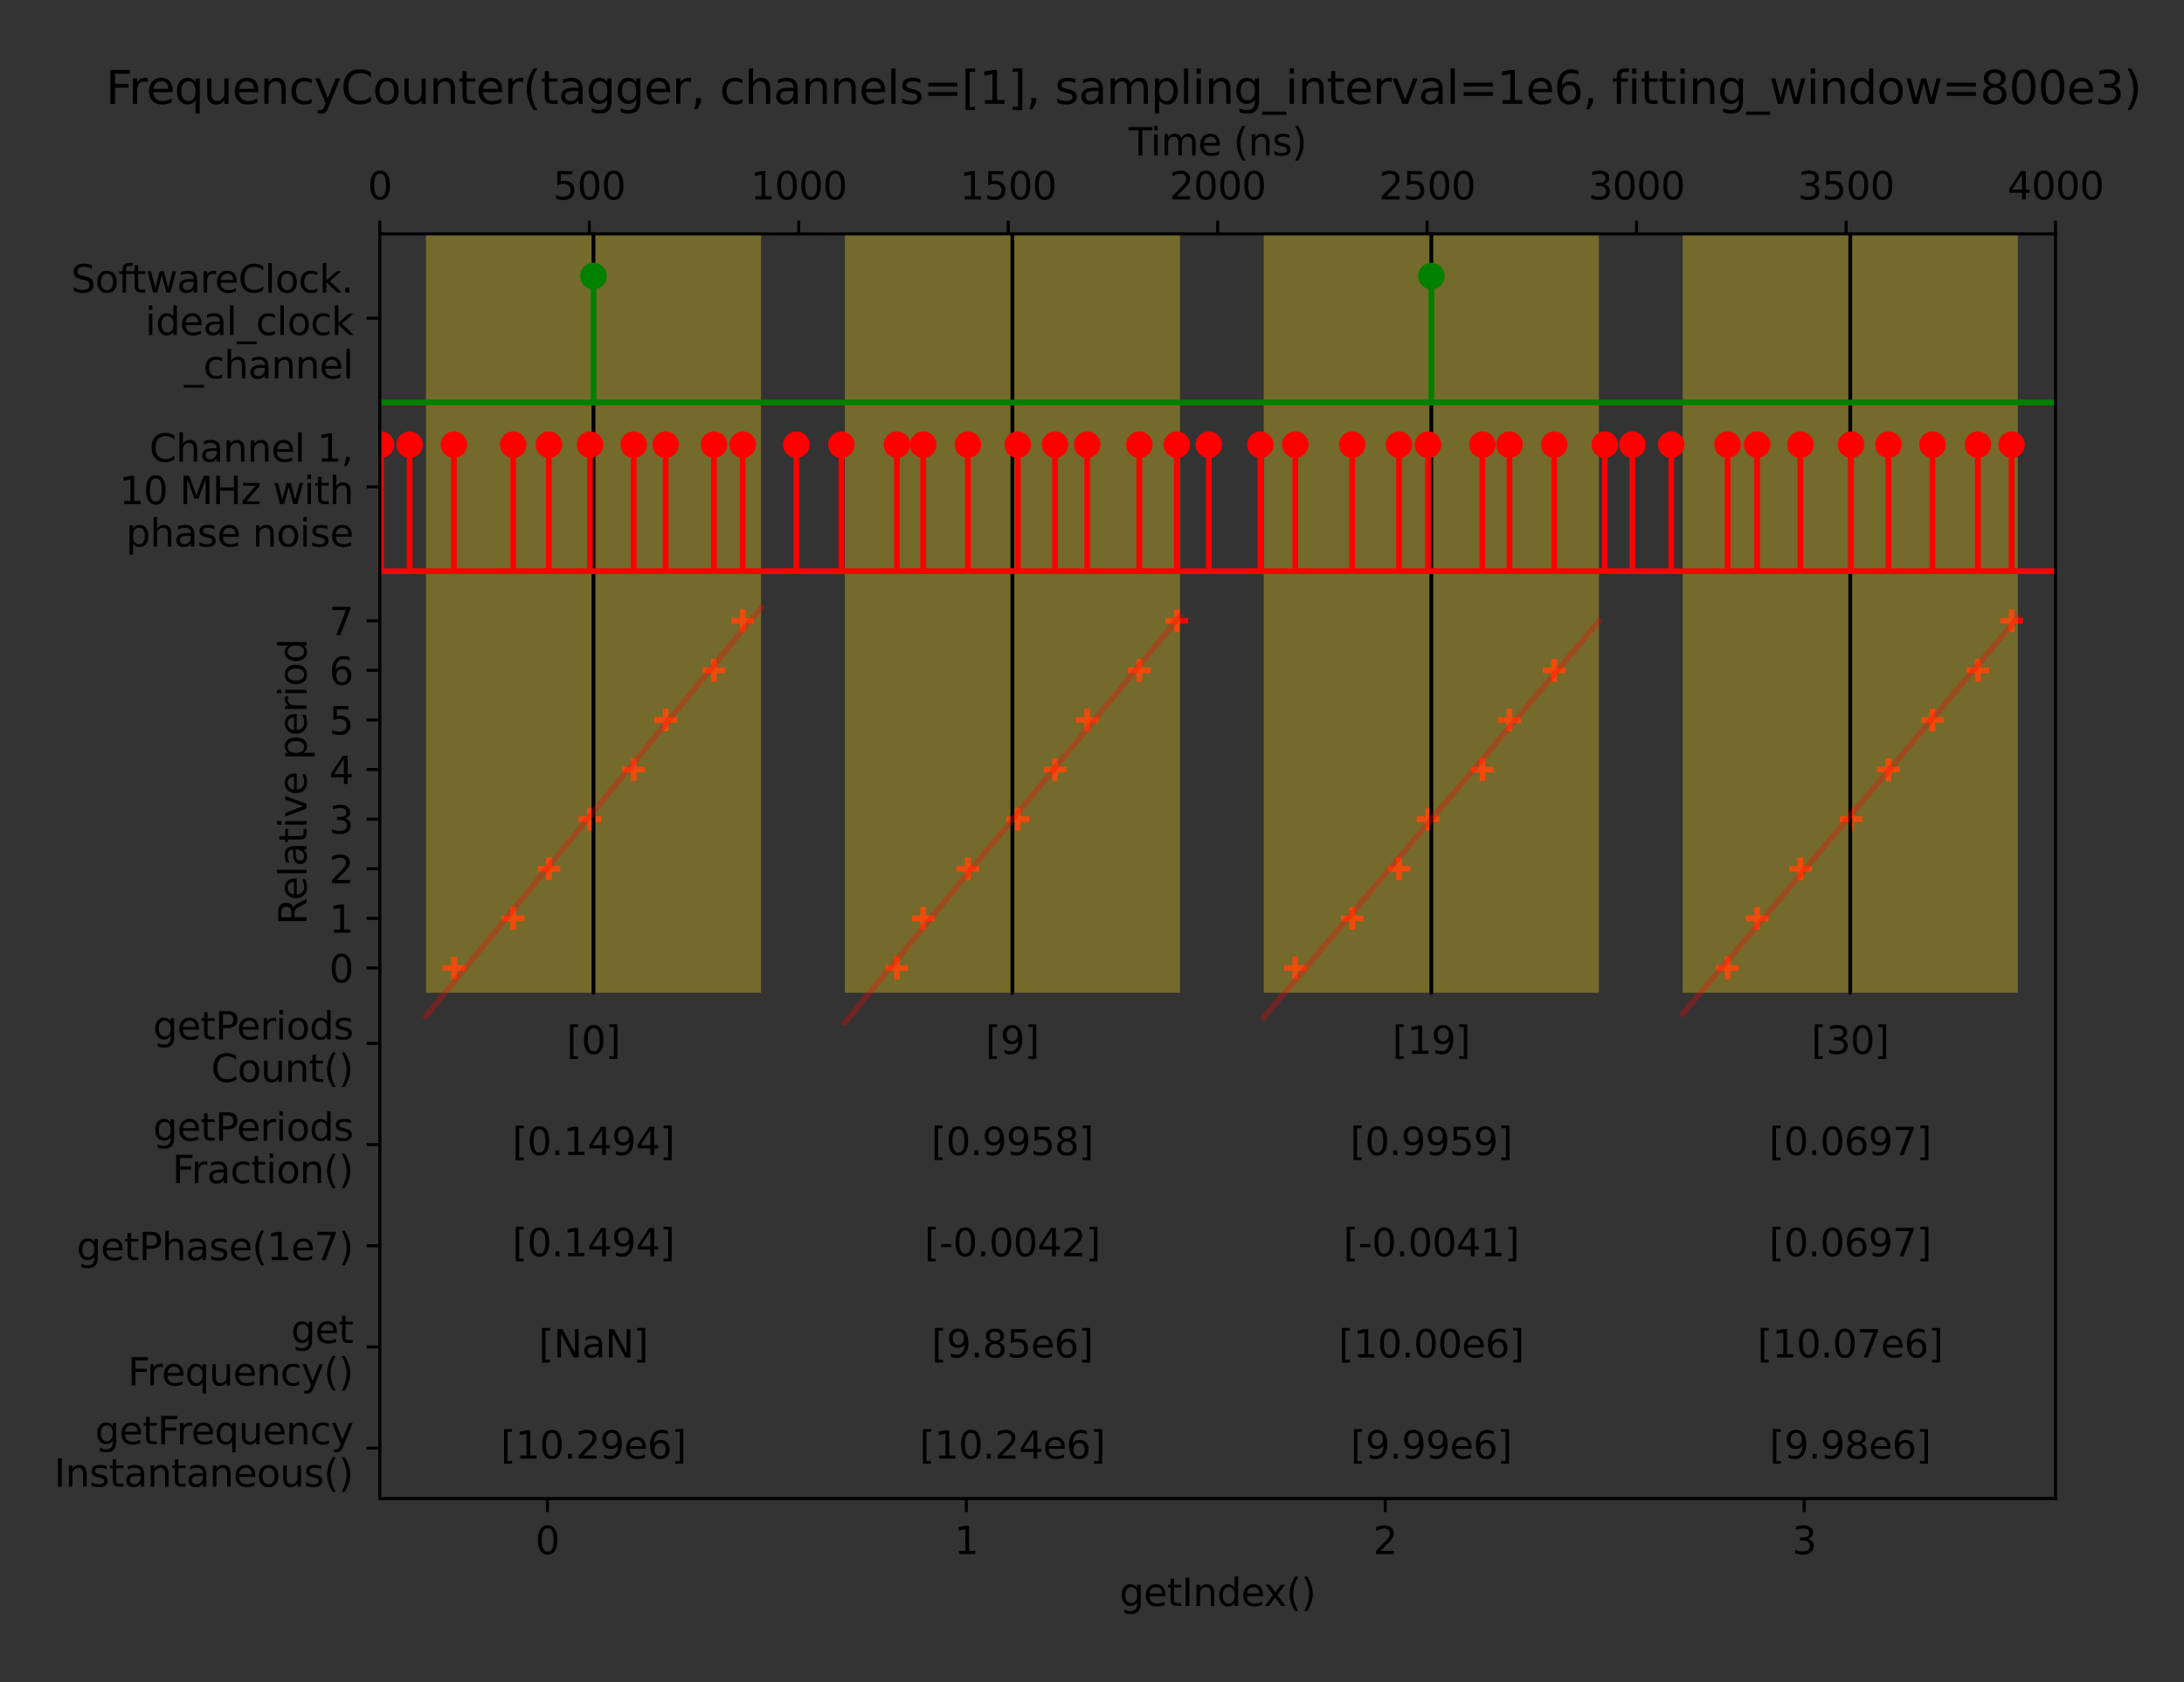 <?xml version="1.0" encoding="utf-8" standalone="no"?>
<!DOCTYPE svg PUBLIC "-//W3C//DTD SVG 1.1//EN"
  "http://www.w3.org/Graphics/SVG/1.1/DTD/svg11.dtd">
<svg xmlns:xlink="http://www.w3.org/1999/xlink" width="576pt" height="443.52pt" viewBox="0 0 576 443.52" xmlns="http://www.w3.org/2000/svg" version="1.1">
 <rect x="0" y="0" width="576" height="443.52" fill="#333333" stroke="none"/>
 <defs>
  <style type="text/css">*{stroke-linejoin: round; stroke-linecap: butt}</style>
 </defs>
 <g id="figure_1">
  <g id="patch_1">
   <path d="M 0 443.52 
L 576 443.52 
L 576 0 
L 0 0 
L 0 443.52 
z
" style="fill: none"/>
  </g>
  <g id="axes_1">
   <g id="patch_2">
    <path d="M 100.174 395.195 
L 542.118 395.195 
L 542.118 61.666 
L 100.174 61.666 
L 100.174 395.195 
z
" style="fill: none"/>
   </g>
   <g id="axes_2">
    <g id="patch_3">
     <path d="M 100.174 395.195 
L 542.118 395.195 
L 542.118 395.195 
L 100.174 395.195 
z
" style="fill: #ffffff"/>
    </g>
    <g id="matplotlib.axis_1">
     <g id="xtick_1">
      <g id="line2d_1">
       <defs>
        <path id="m143de0d8c1" d="M 0 0 
L 0 3.5 
" style="stroke: #000000; stroke-width: 0.8"/>
       </defs>
       <g>
        <use xlink:href="#m143de0d8c1" x="144.368" y="395.195" style="stroke: #000000; stroke-width: 0.8"/>
       </g>
      </g>
      <g id="text_1">
       <!-- 0 -->
       <g transform="translate(141.187 409.794) scale(0.1 -0.1)">
        <defs>
         <path id="DejaVuSans-30" d="M 2034 4250 
Q 1547 4250 1301 3770 
Q 1056 3291 1056 2328 
Q 1056 1369 1301 889 
Q 1547 409 2034 409 
Q 2525 409 2770 889 
Q 3016 1369 3016 2328 
Q 3016 3291 2770 3770 
Q 2525 4250 2034 4250 
z
M 2034 4750 
Q 2819 4750 3233 4129 
Q 3647 3509 3647 2328 
Q 3647 1150 3233 529 
Q 2819 -91 2034 -91 
Q 1250 -91 836 529 
Q 422 1150 422 2328 
Q 422 3509 836 4129 
Q 1250 4750 2034 4750 
z
" transform="scale(0.016)"/>
        </defs>
        <use xlink:href="#DejaVuSans-30"/>
       </g>
      </g>
     </g>
     <g id="xtick_2">
      <g id="line2d_2">
       <g>
        <use xlink:href="#m143de0d8c1" x="254.854" y="395.195" style="stroke: #000000; stroke-width: 0.8"/>
       </g>
      </g>
      <g id="text_2">
       <!-- 1 -->
       <g transform="translate(251.673 409.794) scale(0.1 -0.1)">
        <defs>
         <path id="DejaVuSans-31" d="M 794 531 
L 1825 531 
L 1825 4091 
L 703 3866 
L 703 4441 
L 1819 4666 
L 2450 4666 
L 2450 531 
L 3481 531 
L 3481 0 
L 794 0 
L 794 531 
z
" transform="scale(0.016)"/>
        </defs>
        <use xlink:href="#DejaVuSans-31"/>
       </g>
      </g>
     </g>
     <g id="xtick_3">
      <g id="line2d_3">
       <g>
        <use xlink:href="#m143de0d8c1" x="365.34" y="395.195" style="stroke: #000000; stroke-width: 0.8"/>
       </g>
      </g>
      <g id="text_3">
       <!-- 2 -->
       <g transform="translate(362.159 409.794) scale(0.1 -0.1)">
        <defs>
         <path id="DejaVuSans-32" d="M 1228 531 
L 3431 531 
L 3431 0 
L 469 0 
L 469 531 
Q 828 903 1448 1529 
Q 2069 2156 2228 2338 
Q 2531 2678 2651 2914 
Q 2772 3150 2772 3378 
Q 2772 3750 2511 3984 
Q 2250 4219 1831 4219 
Q 1534 4219 1204 4116 
Q 875 4013 500 3803 
L 500 4441 
Q 881 4594 1212 4672 
Q 1544 4750 1819 4750 
Q 2544 4750 2975 4387 
Q 3406 4025 3406 3419 
Q 3406 3131 3298 2873 
Q 3191 2616 2906 2266 
Q 2828 2175 2409 1742 
Q 1991 1309 1228 531 
z
" transform="scale(0.016)"/>
        </defs>
        <use xlink:href="#DejaVuSans-32"/>
       </g>
      </g>
     </g>
     <g id="xtick_4">
      <g id="line2d_4">
       <g>
        <use xlink:href="#m143de0d8c1" x="475.826" y="395.195" style="stroke: #000000; stroke-width: 0.8"/>
       </g>
      </g>
      <g id="text_4">
       <!-- 3 -->
       <g transform="translate(472.645 409.794) scale(0.1 -0.1)">
        <defs>
         <path id="DejaVuSans-33" d="M 2597 2516 
Q 3050 2419 3304 2112 
Q 3559 1806 3559 1356 
Q 3559 666 3084 287 
Q 2609 -91 1734 -91 
Q 1441 -91 1130 -33 
Q 819 25 488 141 
L 488 750 
Q 750 597 1062 519 
Q 1375 441 1716 441 
Q 2309 441 2620 675 
Q 2931 909 2931 1356 
Q 2931 1769 2642 2001 
Q 2353 2234 1838 2234 
L 1294 2234 
L 1294 2753 
L 1863 2753 
Q 2328 2753 2575 2939 
Q 2822 3125 2822 3475 
Q 2822 3834 2567 4026 
Q 2313 4219 1838 4219 
Q 1578 4219 1281 4162 
Q 984 4106 628 3988 
L 628 4550 
Q 988 4650 1302 4700 
Q 1616 4750 1894 4750 
Q 2613 4750 3031 4423 
Q 3450 4097 3450 3541 
Q 3450 3153 3228 2886 
Q 3006 2619 2597 2516 
z
" transform="scale(0.016)"/>
        </defs>
        <use xlink:href="#DejaVuSans-33"/>
       </g>
      </g>
     </g>
     <g id="text_5">
      <!-- getIndex() -->
      <g transform="translate(295.267 423.472) scale(0.1 -0.1)">
       <defs>
        <path id="DejaVuSans-67" d="M 2906 1791 
Q 2906 2416 2648 2759 
Q 2391 3103 1925 3103 
Q 1463 3103 1205 2759 
Q 947 2416 947 1791 
Q 947 1169 1205 825 
Q 1463 481 1925 481 
Q 2391 481 2648 825 
Q 2906 1169 2906 1791 
z
M 3481 434 
Q 3481 -459 3084 -895 
Q 2688 -1331 1869 -1331 
Q 1566 -1331 1297 -1286 
Q 1028 -1241 775 -1147 
L 775 -588 
Q 1028 -725 1275 -790 
Q 1522 -856 1778 -856 
Q 2344 -856 2625 -561 
Q 2906 -266 2906 331 
L 2906 616 
Q 2728 306 2450 153 
Q 2172 0 1784 0 
Q 1141 0 747 490 
Q 353 981 353 1791 
Q 353 2603 747 3093 
Q 1141 3584 1784 3584 
Q 2172 3584 2450 3431 
Q 2728 3278 2906 2969 
L 2906 3500 
L 3481 3500 
L 3481 434 
z
" transform="scale(0.016)"/>
        <path id="DejaVuSans-65" d="M 3597 1894 
L 3597 1613 
L 953 1613 
Q 991 1019 1311 708 
Q 1631 397 2203 397 
Q 2534 397 2845 478 
Q 3156 559 3463 722 
L 3463 178 
Q 3153 47 2828 -22 
Q 2503 -91 2169 -91 
Q 1331 -91 842 396 
Q 353 884 353 1716 
Q 353 2575 817 3079 
Q 1281 3584 2069 3584 
Q 2775 3584 3186 3129 
Q 3597 2675 3597 1894 
z
M 3022 2063 
Q 3016 2534 2758 2815 
Q 2500 3097 2075 3097 
Q 1594 3097 1305 2825 
Q 1016 2553 972 2059 
L 3022 2063 
z
" transform="scale(0.016)"/>
        <path id="DejaVuSans-74" d="M 1172 4494 
L 1172 3500 
L 2356 3500 
L 2356 3053 
L 1172 3053 
L 1172 1153 
Q 1172 725 1289 603 
Q 1406 481 1766 481 
L 2356 481 
L 2356 0 
L 1766 0 
Q 1100 0 847 248 
Q 594 497 594 1153 
L 594 3053 
L 172 3053 
L 172 3500 
L 594 3500 
L 594 4494 
L 1172 4494 
z
" transform="scale(0.016)"/>
        <path id="DejaVuSans-49" d="M 628 4666 
L 1259 4666 
L 1259 0 
L 628 0 
L 628 4666 
z
" transform="scale(0.016)"/>
        <path id="DejaVuSans-6e" d="M 3513 2113 
L 3513 0 
L 2938 0 
L 2938 2094 
Q 2938 2591 2744 2837 
Q 2550 3084 2163 3084 
Q 1697 3084 1428 2787 
Q 1159 2491 1159 1978 
L 1159 0 
L 581 0 
L 581 3500 
L 1159 3500 
L 1159 2956 
Q 1366 3272 1645 3428 
Q 1925 3584 2291 3584 
Q 2894 3584 3203 3211 
Q 3513 2838 3513 2113 
z
" transform="scale(0.016)"/>
        <path id="DejaVuSans-64" d="M 2906 2969 
L 2906 4863 
L 3481 4863 
L 3481 0 
L 2906 0 
L 2906 525 
Q 2725 213 2448 61 
Q 2172 -91 1784 -91 
Q 1150 -91 751 415 
Q 353 922 353 1747 
Q 353 2572 751 3078 
Q 1150 3584 1784 3584 
Q 2172 3584 2448 3432 
Q 2725 3281 2906 2969 
z
M 947 1747 
Q 947 1113 1208 752 
Q 1469 391 1925 391 
Q 2381 391 2643 752 
Q 2906 1113 2906 1747 
Q 2906 2381 2643 2742 
Q 2381 3103 1925 3103 
Q 1469 3103 1208 2742 
Q 947 2381 947 1747 
z
" transform="scale(0.016)"/>
        <path id="DejaVuSans-78" d="M 3513 3500 
L 2247 1797 
L 3578 0 
L 2900 0 
L 1881 1375 
L 863 0 
L 184 0 
L 1544 1831 
L 300 3500 
L 978 3500 
L 1906 2253 
L 2834 3500 
L 3513 3500 
z
" transform="scale(0.016)"/>
        <path id="DejaVuSans-28" d="M 1984 4856 
Q 1566 4138 1362 3434 
Q 1159 2731 1159 2009 
Q 1159 1288 1364 580 
Q 1569 -128 1984 -844 
L 1484 -844 
Q 1016 -109 783 600 
Q 550 1309 550 2009 
Q 550 2706 781 3412 
Q 1013 4119 1484 4856 
L 1984 4856 
z
" transform="scale(0.016)"/>
        <path id="DejaVuSans-29" d="M 513 4856 
L 1013 4856 
Q 1481 4119 1714 3412 
Q 1947 2706 1947 2009 
Q 1947 1309 1714 600 
Q 1481 -109 1013 -844 
L 513 -844 
Q 928 -128 1133 580 
Q 1338 1288 1338 2009 
Q 1338 2731 1133 3434 
Q 928 4138 513 4856 
z
" transform="scale(0.016)"/>
       </defs>
       <use xlink:href="#DejaVuSans-67"/>
       <use xlink:href="#DejaVuSans-65" x="63.477"/>
       <use xlink:href="#DejaVuSans-74" x="125"/>
       <use xlink:href="#DejaVuSans-49" x="164.209"/>
       <use xlink:href="#DejaVuSans-6e" x="193.701"/>
       <use xlink:href="#DejaVuSans-64" x="257.08"/>
       <use xlink:href="#DejaVuSans-65" x="320.557"/>
       <use xlink:href="#DejaVuSans-78" x="380.33"/>
       <use xlink:href="#DejaVuSans-28" x="439.51"/>
       <use xlink:href="#DejaVuSans-29" x="478.523"/>
      </g>
     </g>
    </g>
    <g id="matplotlib.axis_2"/>
    <g id="patch_4">
     <path d="M 100.174 395.195 
L 542.118 395.195 
" style="fill: none; stroke: #000000; stroke-width: 0.8; stroke-linejoin: miter; stroke-linecap: square"/>
    </g>
   </g>
   <g id="PathCollection_1">
    <defs>
     <path id="mfa7573a448" d="M -3 0 
L 3 0 
M 0 3 
L 0 -3 
" style="stroke: #ff0000; stroke-width: 1.5"/>
    </defs>
    <g clip-path="url(#p124c337c74)">
     <use xlink:href="#mfa7573a448" x="119.706" y="255.244" style="fill: #ff0000; stroke: #ff0000; stroke-width: 1.5"/>
     <use xlink:href="#mfa7573a448" x="135.352" y="242.164" style="fill: #ff0000; stroke: #ff0000; stroke-width: 1.5"/>
     <use xlink:href="#mfa7573a448" x="144.763" y="229.085" style="fill: #ff0000; stroke: #ff0000; stroke-width: 1.5"/>
     <use xlink:href="#mfa7573a448" x="155.589" y="216.005" style="fill: #ff0000; stroke: #ff0000; stroke-width: 1.5"/>
     <use xlink:href="#mfa7573a448" x="167.134" y="202.925" style="fill: #ff0000; stroke: #ff0000; stroke-width: 1.5"/>
     <use xlink:href="#mfa7573a448" x="175.56" y="189.846" style="fill: #ff0000; stroke: #ff0000; stroke-width: 1.5"/>
     <use xlink:href="#mfa7573a448" x="188.3" y="176.766" style="fill: #ff0000; stroke: #ff0000; stroke-width: 1.5"/>
     <use xlink:href="#mfa7573a448" x="195.887" y="163.687" style="fill: #ff0000; stroke: #ff0000; stroke-width: 1.5"/>
    </g>
   </g>
   <g id="PathCollection_2">
    <g clip-path="url(#p124c337c74)">
     <use xlink:href="#mfa7573a448" x="236.551" y="255.244" style="fill: #ff0000; stroke: #ff0000; stroke-width: 1.5"/>
     <use xlink:href="#mfa7573a448" x="243.482" y="242.164" style="fill: #ff0000; stroke: #ff0000; stroke-width: 1.5"/>
     <use xlink:href="#mfa7573a448" x="255.254" y="229.085" style="fill: #ff0000; stroke: #ff0000; stroke-width: 1.5"/>
     <use xlink:href="#mfa7573a448" x="268.429" y="216.005" style="fill: #ff0000; stroke: #ff0000; stroke-width: 1.5"/>
     <use xlink:href="#mfa7573a448" x="278.261" y="202.925" style="fill: #ff0000; stroke: #ff0000; stroke-width: 1.5"/>
     <use xlink:href="#mfa7573a448" x="286.731" y="189.846" style="fill: #ff0000; stroke: #ff0000; stroke-width: 1.5"/>
     <use xlink:href="#mfa7573a448" x="300.488" y="176.766" style="fill: #ff0000; stroke: #ff0000; stroke-width: 1.5"/>
     <use xlink:href="#mfa7573a448" x="310.368" y="163.687" style="fill: #ff0000; stroke: #ff0000; stroke-width: 1.5"/>
    </g>
   </g>
   <g id="PathCollection_3">
    <g clip-path="url(#p124c337c74)">
     <use xlink:href="#mfa7573a448" x="341.615" y="255.244" style="fill: #ff0000; stroke: #ff0000; stroke-width: 1.5"/>
     <use xlink:href="#mfa7573a448" x="356.625" y="242.164" style="fill: #ff0000; stroke: #ff0000; stroke-width: 1.5"/>
     <use xlink:href="#mfa7573a448" x="368.969" y="229.085" style="fill: #ff0000; stroke: #ff0000; stroke-width: 1.5"/>
     <use xlink:href="#mfa7573a448" x="376.612" y="216.005" style="fill: #ff0000; stroke: #ff0000; stroke-width: 1.5"/>
     <use xlink:href="#mfa7573a448" x="390.959" y="202.925" style="fill: #ff0000; stroke: #ff0000; stroke-width: 1.5"/>
     <use xlink:href="#mfa7573a448" x="398.098" y="189.846" style="fill: #ff0000; stroke: #ff0000; stroke-width: 1.5"/>
     <use xlink:href="#mfa7573a448" x="409.899" y="176.766" style="fill: #ff0000; stroke: #ff0000; stroke-width: 1.5"/>
    </g>
   </g>
   <g id="PathCollection_4">
    <g clip-path="url(#p124c337c74)">
     <use xlink:href="#mfa7573a448" x="455.615" y="255.244" style="fill: #ff0000; stroke: #ff0000; stroke-width: 1.5"/>
     <use xlink:href="#mfa7573a448" x="463.432" y="242.164" style="fill: #ff0000; stroke: #ff0000; stroke-width: 1.5"/>
     <use xlink:href="#mfa7573a448" x="474.823" y="229.085" style="fill: #ff0000; stroke: #ff0000; stroke-width: 1.5"/>
     <use xlink:href="#mfa7573a448" x="488.201" y="216.005" style="fill: #ff0000; stroke: #ff0000; stroke-width: 1.5"/>
     <use xlink:href="#mfa7573a448" x="498.039" y="202.925" style="fill: #ff0000; stroke: #ff0000; stroke-width: 1.5"/>
     <use xlink:href="#mfa7573a448" x="509.663" y="189.846" style="fill: #ff0000; stroke: #ff0000; stroke-width: 1.5"/>
     <use xlink:href="#mfa7573a448" x="521.639" y="176.766" style="fill: #ff0000; stroke: #ff0000; stroke-width: 1.5"/>
     <use xlink:href="#mfa7573a448" x="530.532" y="163.687" style="fill: #ff0000; stroke: #ff0000; stroke-width: 1.5"/>
    </g>
   </g>
   <g id="patch_5">
    <path d="M 112.327 61.666 
L 200.716 61.666 
L 200.716 261.784 
L 112.327 261.784 
z
" clip-path="url(#p124c337c74)" style="fill: #d4bd1f; fill-opacity: 0.4"/>
   </g>
   <g id="patch_6">
    <path d="M 156.522 261.784 
Q 156.522 161.725 156.522 61.666 
" style="fill: none; stroke: #000000; stroke-linecap: round"/>
   </g>
   <g id="patch_7">
    <path d="M 222.813 61.666 
L 311.202 61.666 
L 311.202 261.784 
L 222.813 261.784 
z
" clip-path="url(#p124c337c74)" style="fill: #d4bd1f; fill-opacity: 0.4"/>
   </g>
   <g id="patch_8">
    <path d="M 267.008 261.784 
Q 267.008 161.725 267.008 61.666 
" style="fill: none; stroke: #000000; stroke-linecap: round"/>
   </g>
   <g id="patch_9">
    <path d="M 333.299 61.666 
L 421.688 61.666 
L 421.688 261.784 
L 333.299 261.784 
z
" clip-path="url(#p124c337c74)" style="fill: #d4bd1f; fill-opacity: 0.4"/>
   </g>
   <g id="patch_10">
    <path d="M 377.494 261.784 
Q 377.494 161.725 377.494 61.666 
" style="fill: none; stroke: #000000; stroke-linecap: round"/>
   </g>
   <g id="patch_11">
    <path d="M 443.785 61.666 
L 532.174 61.666 
L 532.174 261.784 
L 443.785 261.784 
z
" clip-path="url(#p124c337c74)" style="fill: #d4bd1f; fill-opacity: 0.4"/>
   </g>
   <g id="patch_12">
    <path d="M 487.98 261.784 
Q 487.98 161.725 487.98 61.666 
" style="fill: none; stroke: #000000; stroke-linecap: round"/>
   </g>
   <g id="matplotlib.axis_3">
    <g id="xtick_5">
     <g id="line2d_5">
      <defs>
       <path id="m1c95e88097" d="M 0 0 
L 0 -3.5 
" style="stroke: #000000; stroke-width: 0.8"/>
      </defs>
      <g>
       <use xlink:href="#m1c95e88097" x="100.174" y="61.666" style="stroke: #000000; stroke-width: 0.8"/>
      </g>
     </g>
     <g id="text_6">
      <!-- 0 -->
      <g transform="translate(96.993 52.586) scale(0.1 -0.1)">
       <use xlink:href="#DejaVuSans-30"/>
      </g>
     </g>
    </g>
    <g id="xtick_6">
     <g id="line2d_6">
      <g>
       <use xlink:href="#m1c95e88097" x="155.417" y="61.666" style="stroke: #000000; stroke-width: 0.8"/>
      </g>
     </g>
     <g id="text_7">
      <!-- 500 -->
      <g transform="translate(145.873 52.586) scale(0.1 -0.1)">
       <defs>
        <path id="DejaVuSans-35" d="M 691 4666 
L 3169 4666 
L 3169 4134 
L 1269 4134 
L 1269 2991 
Q 1406 3038 1543 3061 
Q 1681 3084 1819 3084 
Q 2600 3084 3056 2656 
Q 3513 2228 3513 1497 
Q 3513 744 3044 326 
Q 2575 -91 1722 -91 
Q 1428 -91 1123 -41 
Q 819 9 494 109 
L 494 744 
Q 775 591 1075 516 
Q 1375 441 1709 441 
Q 2250 441 2565 725 
Q 2881 1009 2881 1497 
Q 2881 1984 2565 2268 
Q 2250 2553 1709 2553 
Q 1456 2553 1204 2497 
Q 953 2441 691 2322 
L 691 4666 
z
" transform="scale(0.016)"/>
       </defs>
       <use xlink:href="#DejaVuSans-35"/>
       <use xlink:href="#DejaVuSans-30" x="63.623"/>
       <use xlink:href="#DejaVuSans-30" x="127.246"/>
      </g>
     </g>
    </g>
    <g id="xtick_7">
     <g id="line2d_7">
      <g>
       <use xlink:href="#m1c95e88097" x="210.66" y="61.666" style="stroke: #000000; stroke-width: 0.8"/>
      </g>
     </g>
     <g id="text_8">
      <!-- 1000 -->
      <g transform="translate(197.935 52.586) scale(0.1 -0.1)">
       <use xlink:href="#DejaVuSans-31"/>
       <use xlink:href="#DejaVuSans-30" x="63.623"/>
       <use xlink:href="#DejaVuSans-30" x="127.246"/>
       <use xlink:href="#DejaVuSans-30" x="190.869"/>
      </g>
     </g>
    </g>
    <g id="xtick_8">
     <g id="line2d_8">
      <g>
       <use xlink:href="#m1c95e88097" x="265.903" y="61.666" style="stroke: #000000; stroke-width: 0.8"/>
      </g>
     </g>
     <g id="text_9">
      <!-- 1500 -->
      <g transform="translate(253.178 52.586) scale(0.1 -0.1)">
       <use xlink:href="#DejaVuSans-31"/>
       <use xlink:href="#DejaVuSans-35" x="63.623"/>
       <use xlink:href="#DejaVuSans-30" x="127.246"/>
       <use xlink:href="#DejaVuSans-30" x="190.869"/>
      </g>
     </g>
    </g>
    <g id="xtick_9">
     <g id="line2d_9">
      <g>
       <use xlink:href="#m1c95e88097" x="321.146" y="61.666" style="stroke: #000000; stroke-width: 0.8"/>
      </g>
     </g>
     <g id="text_10">
      <!-- 2000 -->
      <g transform="translate(308.421 52.586) scale(0.1 -0.1)">
       <use xlink:href="#DejaVuSans-32"/>
       <use xlink:href="#DejaVuSans-30" x="63.623"/>
       <use xlink:href="#DejaVuSans-30" x="127.246"/>
       <use xlink:href="#DejaVuSans-30" x="190.869"/>
      </g>
     </g>
    </g>
    <g id="xtick_10">
     <g id="line2d_10">
      <g>
       <use xlink:href="#m1c95e88097" x="376.389" y="61.666" style="stroke: #000000; stroke-width: 0.8"/>
      </g>
     </g>
     <g id="text_11">
      <!-- 2500 -->
      <g transform="translate(363.664 52.586) scale(0.1 -0.1)">
       <use xlink:href="#DejaVuSans-32"/>
       <use xlink:href="#DejaVuSans-35" x="63.623"/>
       <use xlink:href="#DejaVuSans-30" x="127.246"/>
       <use xlink:href="#DejaVuSans-30" x="190.869"/>
      </g>
     </g>
    </g>
    <g id="xtick_11">
     <g id="line2d_11">
      <g>
       <use xlink:href="#m1c95e88097" x="431.632" y="61.666" style="stroke: #000000; stroke-width: 0.8"/>
      </g>
     </g>
     <g id="text_12">
      <!-- 3000 -->
      <g transform="translate(418.907 52.586) scale(0.1 -0.1)">
       <use xlink:href="#DejaVuSans-33"/>
       <use xlink:href="#DejaVuSans-30" x="63.623"/>
       <use xlink:href="#DejaVuSans-30" x="127.246"/>
       <use xlink:href="#DejaVuSans-30" x="190.869"/>
      </g>
     </g>
    </g>
    <g id="xtick_12">
     <g id="line2d_12">
      <g>
       <use xlink:href="#m1c95e88097" x="486.875" y="61.666" style="stroke: #000000; stroke-width: 0.8"/>
      </g>
     </g>
     <g id="text_13">
      <!-- 3500 -->
      <g transform="translate(474.15 52.586) scale(0.1 -0.1)">
       <use xlink:href="#DejaVuSans-33"/>
       <use xlink:href="#DejaVuSans-35" x="63.623"/>
       <use xlink:href="#DejaVuSans-30" x="127.246"/>
       <use xlink:href="#DejaVuSans-30" x="190.869"/>
      </g>
     </g>
    </g>
    <g id="xtick_13">
     <g id="line2d_13">
      <g>
       <use xlink:href="#m1c95e88097" x="542.118" y="61.666" style="stroke: #000000; stroke-width: 0.8"/>
      </g>
     </g>
     <g id="text_14">
      <!-- 4000 -->
      <g transform="translate(529.393 52.586) scale(0.1 -0.1)">
       <defs>
        <path id="DejaVuSans-34" d="M 2419 4116 
L 825 1625 
L 2419 1625 
L 2419 4116 
z
M 2253 4666 
L 3047 4666 
L 3047 1625 
L 3713 1625 
L 3713 1100 
L 3047 1100 
L 3047 0 
L 2419 0 
L 2419 1100 
L 313 1100 
L 313 1709 
L 2253 4666 
z
" transform="scale(0.016)"/>
       </defs>
       <use xlink:href="#DejaVuSans-34"/>
       <use xlink:href="#DejaVuSans-30" x="63.623"/>
       <use xlink:href="#DejaVuSans-30" x="127.246"/>
       <use xlink:href="#DejaVuSans-30" x="190.869"/>
      </g>
     </g>
    </g>
    <g id="text_15">
     <!-- Time (ns) -->
     <g transform="translate(297.648 40.988) scale(0.1 -0.1)">
      <defs>
       <path id="DejaVuSans-54" d="M -19 4666 
L 3928 4666 
L 3928 4134 
L 2272 4134 
L 2272 0 
L 1638 0 
L 1638 4134 
L -19 4134 
L -19 4666 
z
" transform="scale(0.016)"/>
       <path id="DejaVuSans-69" d="M 603 3500 
L 1178 3500 
L 1178 0 
L 603 0 
L 603 3500 
z
M 603 4863 
L 1178 4863 
L 1178 4134 
L 603 4134 
L 603 4863 
z
" transform="scale(0.016)"/>
       <path id="DejaVuSans-6d" d="M 3328 2828 
Q 3544 3216 3844 3400 
Q 4144 3584 4550 3584 
Q 5097 3584 5394 3201 
Q 5691 2819 5691 2113 
L 5691 0 
L 5113 0 
L 5113 2094 
Q 5113 2597 4934 2840 
Q 4756 3084 4391 3084 
Q 3944 3084 3684 2787 
Q 3425 2491 3425 1978 
L 3425 0 
L 2847 0 
L 2847 2094 
Q 2847 2600 2669 2842 
Q 2491 3084 2119 3084 
Q 1678 3084 1418 2786 
Q 1159 2488 1159 1978 
L 1159 0 
L 581 0 
L 581 3500 
L 1159 3500 
L 1159 2956 
Q 1356 3278 1631 3431 
Q 1906 3584 2284 3584 
Q 2666 3584 2933 3390 
Q 3200 3197 3328 2828 
z
" transform="scale(0.016)"/>
       <path id="DejaVuSans-20" transform="scale(0.016)"/>
       <path id="DejaVuSans-73" d="M 2834 3397 
L 2834 2853 
Q 2591 2978 2328 3040 
Q 2066 3103 1784 3103 
Q 1356 3103 1142 2972 
Q 928 2841 928 2578 
Q 928 2378 1081 2264 
Q 1234 2150 1697 2047 
L 1894 2003 
Q 2506 1872 2764 1633 
Q 3022 1394 3022 966 
Q 3022 478 2636 193 
Q 2250 -91 1575 -91 
Q 1294 -91 989 -36 
Q 684 19 347 128 
L 347 722 
Q 666 556 975 473 
Q 1284 391 1588 391 
Q 1994 391 2212 530 
Q 2431 669 2431 922 
Q 2431 1156 2273 1281 
Q 2116 1406 1581 1522 
L 1381 1569 
Q 847 1681 609 1914 
Q 372 2147 372 2553 
Q 372 3047 722 3315 
Q 1072 3584 1716 3584 
Q 2034 3584 2315 3537 
Q 2597 3491 2834 3397 
z
" transform="scale(0.016)"/>
      </defs>
      <use xlink:href="#DejaVuSans-54"/>
      <use xlink:href="#DejaVuSans-69" x="57.959"/>
      <use xlink:href="#DejaVuSans-6d" x="85.742"/>
      <use xlink:href="#DejaVuSans-65" x="183.154"/>
      <use xlink:href="#DejaVuSans-20" x="244.678"/>
      <use xlink:href="#DejaVuSans-28" x="276.465"/>
      <use xlink:href="#DejaVuSans-6e" x="315.479"/>
      <use xlink:href="#DejaVuSans-73" x="378.857"/>
      <use xlink:href="#DejaVuSans-29" x="430.957"/>
     </g>
    </g>
   </g>
   <g id="matplotlib.axis_4">
    <g id="ytick_1">
     <g id="line2d_14">
      <defs>
       <path id="mf7e5c559ec" d="M 0 0 
L -3.5 0 
" style="stroke: #000000; stroke-width: 0.8"/>
      </defs>
      <g>
       <use xlink:href="#mf7e5c559ec" x="100.174" y="83.901" style="stroke: #000000; stroke-width: 0.8"/>
      </g>
     </g>
     <g id="text_16">
      <!-- SoftwareClock. -->
      <g transform="translate(18.749 77.123) scale(0.1 -0.1)">
       <defs>
        <path id="DejaVuSans-53" d="M 3425 4513 
L 3425 3897 
Q 3066 4069 2747 4153 
Q 2428 4238 2131 4238 
Q 1616 4238 1336 4038 
Q 1056 3838 1056 3469 
Q 1056 3159 1242 3001 
Q 1428 2844 1947 2747 
L 2328 2669 
Q 3034 2534 3370 2195 
Q 3706 1856 3706 1288 
Q 3706 609 3251 259 
Q 2797 -91 1919 -91 
Q 1588 -91 1214 -16 
Q 841 59 441 206 
L 441 856 
Q 825 641 1194 531 
Q 1563 422 1919 422 
Q 2459 422 2753 634 
Q 3047 847 3047 1241 
Q 3047 1584 2836 1778 
Q 2625 1972 2144 2069 
L 1759 2144 
Q 1053 2284 737 2584 
Q 422 2884 422 3419 
Q 422 4038 858 4394 
Q 1294 4750 2059 4750 
Q 2388 4750 2728 4690 
Q 3069 4631 3425 4513 
z
" transform="scale(0.016)"/>
        <path id="DejaVuSans-6f" d="M 1959 3097 
Q 1497 3097 1228 2736 
Q 959 2375 959 1747 
Q 959 1119 1226 758 
Q 1494 397 1959 397 
Q 2419 397 2687 759 
Q 2956 1122 2956 1747 
Q 2956 2369 2687 2733 
Q 2419 3097 1959 3097 
z
M 1959 3584 
Q 2709 3584 3137 3096 
Q 3566 2609 3566 1747 
Q 3566 888 3137 398 
Q 2709 -91 1959 -91 
Q 1206 -91 779 398 
Q 353 888 353 1747 
Q 353 2609 779 3096 
Q 1206 3584 1959 3584 
z
" transform="scale(0.016)"/>
        <path id="DejaVuSans-66" d="M 2375 4863 
L 2375 4384 
L 1825 4384 
Q 1516 4384 1395 4259 
Q 1275 4134 1275 3809 
L 1275 3500 
L 2222 3500 
L 2222 3053 
L 1275 3053 
L 1275 0 
L 697 0 
L 697 3053 
L 147 3053 
L 147 3500 
L 697 3500 
L 697 3744 
Q 697 4328 969 4595 
Q 1241 4863 1831 4863 
L 2375 4863 
z
" transform="scale(0.016)"/>
        <path id="DejaVuSans-77" d="M 269 3500 
L 844 3500 
L 1563 769 
L 2278 3500 
L 2956 3500 
L 3675 769 
L 4391 3500 
L 4966 3500 
L 4050 0 
L 3372 0 
L 2619 2869 
L 1863 0 
L 1184 0 
L 269 3500 
z
" transform="scale(0.016)"/>
        <path id="DejaVuSans-61" d="M 2194 1759 
Q 1497 1759 1228 1600 
Q 959 1441 959 1056 
Q 959 750 1161 570 
Q 1363 391 1709 391 
Q 2188 391 2477 730 
Q 2766 1069 2766 1631 
L 2766 1759 
L 2194 1759 
z
M 3341 1997 
L 3341 0 
L 2766 0 
L 2766 531 
Q 2569 213 2275 61 
Q 1981 -91 1556 -91 
Q 1019 -91 701 211 
Q 384 513 384 1019 
Q 384 1609 779 1909 
Q 1175 2209 1959 2209 
L 2766 2209 
L 2766 2266 
Q 2766 2663 2505 2880 
Q 2244 3097 1772 3097 
Q 1472 3097 1187 3025 
Q 903 2953 641 2809 
L 641 3341 
Q 956 3463 1253 3523 
Q 1550 3584 1831 3584 
Q 2591 3584 2966 3190 
Q 3341 2797 3341 1997 
z
" transform="scale(0.016)"/>
        <path id="DejaVuSans-72" d="M 2631 2963 
Q 2534 3019 2420 3045 
Q 2306 3072 2169 3072 
Q 1681 3072 1420 2755 
Q 1159 2438 1159 1844 
L 1159 0 
L 581 0 
L 581 3500 
L 1159 3500 
L 1159 2956 
Q 1341 3275 1631 3429 
Q 1922 3584 2338 3584 
Q 2397 3584 2469 3576 
Q 2541 3569 2628 3553 
L 2631 2963 
z
" transform="scale(0.016)"/>
        <path id="DejaVuSans-43" d="M 4122 4306 
L 4122 3641 
Q 3803 3938 3442 4084 
Q 3081 4231 2675 4231 
Q 1875 4231 1450 3742 
Q 1025 3253 1025 2328 
Q 1025 1406 1450 917 
Q 1875 428 2675 428 
Q 3081 428 3442 575 
Q 3803 722 4122 1019 
L 4122 359 
Q 3791 134 3420 21 
Q 3050 -91 2638 -91 
Q 1578 -91 968 557 
Q 359 1206 359 2328 
Q 359 3453 968 4101 
Q 1578 4750 2638 4750 
Q 3056 4750 3426 4639 
Q 3797 4528 4122 4306 
z
" transform="scale(0.016)"/>
        <path id="DejaVuSans-6c" d="M 603 4863 
L 1178 4863 
L 1178 0 
L 603 0 
L 603 4863 
z
" transform="scale(0.016)"/>
        <path id="DejaVuSans-63" d="M 3122 3366 
L 3122 2828 
Q 2878 2963 2633 3030 
Q 2388 3097 2138 3097 
Q 1578 3097 1268 2742 
Q 959 2388 959 1747 
Q 959 1106 1268 751 
Q 1578 397 2138 397 
Q 2388 397 2633 464 
Q 2878 531 3122 666 
L 3122 134 
Q 2881 22 2623 -34 
Q 2366 -91 2075 -91 
Q 1284 -91 818 406 
Q 353 903 353 1747 
Q 353 2603 823 3093 
Q 1294 3584 2113 3584 
Q 2378 3584 2631 3529 
Q 2884 3475 3122 3366 
z
" transform="scale(0.016)"/>
        <path id="DejaVuSans-6b" d="M 581 4863 
L 1159 4863 
L 1159 1991 
L 2875 3500 
L 3609 3500 
L 1753 1863 
L 3688 0 
L 2938 0 
L 1159 1709 
L 1159 0 
L 581 0 
L 581 4863 
z
" transform="scale(0.016)"/>
        <path id="DejaVuSans-2e" d="M 684 794 
L 1344 794 
L 1344 0 
L 684 0 
L 684 794 
z
" transform="scale(0.016)"/>
       </defs>
       <use xlink:href="#DejaVuSans-53"/>
       <use xlink:href="#DejaVuSans-6f" x="63.477"/>
       <use xlink:href="#DejaVuSans-66" x="124.658"/>
       <use xlink:href="#DejaVuSans-74" x="158.113"/>
       <use xlink:href="#DejaVuSans-77" x="197.322"/>
       <use xlink:href="#DejaVuSans-61" x="279.109"/>
       <use xlink:href="#DejaVuSans-72" x="340.389"/>
       <use xlink:href="#DejaVuSans-65" x="379.252"/>
       <use xlink:href="#DejaVuSans-43" x="440.775"/>
       <use xlink:href="#DejaVuSans-6c" x="510.6"/>
       <use xlink:href="#DejaVuSans-6f" x="538.383"/>
       <use xlink:href="#DejaVuSans-63" x="599.564"/>
       <use xlink:href="#DejaVuSans-6b" x="654.545"/>
       <use xlink:href="#DejaVuSans-2e" x="712.455"/>
      </g>
      <!-- ideal_clock -->
      <g transform="translate(38.304 88.321) scale(0.1 -0.1)">
       <defs>
        <path id="DejaVuSans-5f" d="M 3263 -1063 
L 3263 -1509 
L -63 -1509 
L -63 -1063 
L 3263 -1063 
z
" transform="scale(0.016)"/>
       </defs>
       <use xlink:href="#DejaVuSans-69"/>
       <use xlink:href="#DejaVuSans-64" x="27.783"/>
       <use xlink:href="#DejaVuSans-65" x="91.26"/>
       <use xlink:href="#DejaVuSans-61" x="152.783"/>
       <use xlink:href="#DejaVuSans-6c" x="214.062"/>
       <use xlink:href="#DejaVuSans-5f" x="241.846"/>
       <use xlink:href="#DejaVuSans-63" x="291.846"/>
       <use xlink:href="#DejaVuSans-6c" x="346.826"/>
       <use xlink:href="#DejaVuSans-6f" x="374.609"/>
       <use xlink:href="#DejaVuSans-63" x="435.791"/>
       <use xlink:href="#DejaVuSans-6b" x="490.771"/>
      </g>
      <!-- _channel -->
      <g transform="translate(48.604 99.797) scale(0.1 -0.1)">
       <defs>
        <path id="DejaVuSans-68" d="M 3513 2113 
L 3513 0 
L 2938 0 
L 2938 2094 
Q 2938 2591 2744 2837 
Q 2550 3084 2163 3084 
Q 1697 3084 1428 2787 
Q 1159 2491 1159 1978 
L 1159 0 
L 581 0 
L 581 4863 
L 1159 4863 
L 1159 2956 
Q 1366 3272 1645 3428 
Q 1925 3584 2291 3584 
Q 2894 3584 3203 3211 
Q 3513 2838 3513 2113 
z
" transform="scale(0.016)"/>
       </defs>
       <use xlink:href="#DejaVuSans-5f"/>
       <use xlink:href="#DejaVuSans-63" x="50"/>
       <use xlink:href="#DejaVuSans-68" x="104.98"/>
       <use xlink:href="#DejaVuSans-61" x="168.359"/>
       <use xlink:href="#DejaVuSans-6e" x="229.639"/>
       <use xlink:href="#DejaVuSans-6e" x="293.018"/>
       <use xlink:href="#DejaVuSans-65" x="356.396"/>
       <use xlink:href="#DejaVuSans-6c" x="417.92"/>
      </g>
     </g>
    </g>
    <g id="ytick_2">
     <g id="line2d_15">
      <g>
       <use xlink:href="#mf7e5c559ec" x="100.174" y="128.372" style="stroke: #000000; stroke-width: 0.8"/>
      </g>
     </g>
     <g id="text_17">
      <!-- Channel 1, -->
      <g transform="translate(39.4 121.733) scale(0.1 -0.1)">
       <defs>
        <path id="DejaVuSans-2c" d="M 750 794 
L 1409 794 
L 1409 256 
L 897 -744 
L 494 -744 
L 750 256 
L 750 794 
z
" transform="scale(0.016)"/>
       </defs>
       <use xlink:href="#DejaVuSans-43"/>
       <use xlink:href="#DejaVuSans-68" x="69.824"/>
       <use xlink:href="#DejaVuSans-61" x="133.203"/>
       <use xlink:href="#DejaVuSans-6e" x="194.482"/>
       <use xlink:href="#DejaVuSans-6e" x="257.861"/>
       <use xlink:href="#DejaVuSans-65" x="321.24"/>
       <use xlink:href="#DejaVuSans-6c" x="382.764"/>
       <use xlink:href="#DejaVuSans-20" x="410.547"/>
       <use xlink:href="#DejaVuSans-31" x="442.334"/>
       <use xlink:href="#DejaVuSans-2c" x="505.957"/>
      </g>
      <!-- 10 MHz with -->
      <g transform="translate(31.482 132.931) scale(0.1 -0.1)">
       <defs>
        <path id="DejaVuSans-4d" d="M 628 4666 
L 1569 4666 
L 2759 1491 
L 3956 4666 
L 4897 4666 
L 4897 0 
L 4281 0 
L 4281 4097 
L 3078 897 
L 2444 897 
L 1241 4097 
L 1241 0 
L 628 0 
L 628 4666 
z
" transform="scale(0.016)"/>
        <path id="DejaVuSans-48" d="M 628 4666 
L 1259 4666 
L 1259 2753 
L 3553 2753 
L 3553 4666 
L 4184 4666 
L 4184 0 
L 3553 0 
L 3553 2222 
L 1259 2222 
L 1259 0 
L 628 0 
L 628 4666 
z
" transform="scale(0.016)"/>
        <path id="DejaVuSans-7a" d="M 353 3500 
L 3084 3500 
L 3084 2975 
L 922 459 
L 3084 459 
L 3084 0 
L 275 0 
L 275 525 
L 2438 3041 
L 353 3041 
L 353 3500 
z
" transform="scale(0.016)"/>
       </defs>
       <use xlink:href="#DejaVuSans-31"/>
       <use xlink:href="#DejaVuSans-30" x="63.623"/>
       <use xlink:href="#DejaVuSans-20" x="127.246"/>
       <use xlink:href="#DejaVuSans-4d" x="159.033"/>
       <use xlink:href="#DejaVuSans-48" x="245.312"/>
       <use xlink:href="#DejaVuSans-7a" x="320.508"/>
       <use xlink:href="#DejaVuSans-20" x="372.998"/>
       <use xlink:href="#DejaVuSans-77" x="404.785"/>
       <use xlink:href="#DejaVuSans-69" x="486.572"/>
       <use xlink:href="#DejaVuSans-74" x="514.355"/>
       <use xlink:href="#DejaVuSans-68" x="553.564"/>
      </g>
      <!-- phase noise -->
      <g transform="translate(33.222 144.129) scale(0.1 -0.1)">
       <defs>
        <path id="DejaVuSans-70" d="M 1159 525 
L 1159 -1331 
L 581 -1331 
L 581 3500 
L 1159 3500 
L 1159 2969 
Q 1341 3281 1617 3432 
Q 1894 3584 2278 3584 
Q 2916 3584 3314 3078 
Q 3713 2572 3713 1747 
Q 3713 922 3314 415 
Q 2916 -91 2278 -91 
Q 1894 -91 1617 61 
Q 1341 213 1159 525 
z
M 3116 1747 
Q 3116 2381 2855 2742 
Q 2594 3103 2138 3103 
Q 1681 3103 1420 2742 
Q 1159 2381 1159 1747 
Q 1159 1113 1420 752 
Q 1681 391 2138 391 
Q 2594 391 2855 752 
Q 3116 1113 3116 1747 
z
" transform="scale(0.016)"/>
       </defs>
       <use xlink:href="#DejaVuSans-70"/>
       <use xlink:href="#DejaVuSans-68" x="63.477"/>
       <use xlink:href="#DejaVuSans-61" x="126.855"/>
       <use xlink:href="#DejaVuSans-73" x="188.135"/>
       <use xlink:href="#DejaVuSans-65" x="240.234"/>
       <use xlink:href="#DejaVuSans-20" x="301.758"/>
       <use xlink:href="#DejaVuSans-6e" x="333.545"/>
       <use xlink:href="#DejaVuSans-6f" x="396.924"/>
       <use xlink:href="#DejaVuSans-69" x="458.105"/>
       <use xlink:href="#DejaVuSans-73" x="485.889"/>
       <use xlink:href="#DejaVuSans-65" x="537.988"/>
      </g>
     </g>
    </g>
    <g id="ytick_3">
     <g id="line2d_16">
      <g>
       <use xlink:href="#mf7e5c559ec" x="100.174" y="255.244" style="stroke: #000000; stroke-width: 0.8"/>
      </g>
     </g>
     <g id="text_18">
      <!-- 0 -->
      <g transform="translate(86.811 259.043) scale(0.1 -0.1)">
       <use xlink:href="#DejaVuSans-30"/>
      </g>
     </g>
    </g>
    <g id="ytick_4">
     <g id="line2d_17">
      <g>
       <use xlink:href="#mf7e5c559ec" x="100.174" y="242.164" style="stroke: #000000; stroke-width: 0.8"/>
      </g>
     </g>
     <g id="text_19">
      <!-- 1 -->
      <g transform="translate(86.811 245.963) scale(0.1 -0.1)">
       <use xlink:href="#DejaVuSans-31"/>
      </g>
     </g>
    </g>
    <g id="ytick_5">
     <g id="line2d_18">
      <g>
       <use xlink:href="#mf7e5c559ec" x="100.174" y="229.085" style="stroke: #000000; stroke-width: 0.8"/>
      </g>
     </g>
     <g id="text_20">
      <!-- 2 -->
      <g transform="translate(86.811 232.884) scale(0.1 -0.1)">
       <use xlink:href="#DejaVuSans-32"/>
      </g>
     </g>
    </g>
    <g id="ytick_6">
     <g id="line2d_19">
      <g>
       <use xlink:href="#mf7e5c559ec" x="100.174" y="216.005" style="stroke: #000000; stroke-width: 0.8"/>
      </g>
     </g>
     <g id="text_21">
      <!-- 3 -->
      <g transform="translate(86.811 219.804) scale(0.1 -0.1)">
       <use xlink:href="#DejaVuSans-33"/>
      </g>
     </g>
    </g>
    <g id="ytick_7">
     <g id="line2d_20">
      <g>
       <use xlink:href="#mf7e5c559ec" x="100.174" y="202.925" style="stroke: #000000; stroke-width: 0.8"/>
      </g>
     </g>
     <g id="text_22">
      <!-- 4 -->
      <g transform="translate(86.811 206.725) scale(0.1 -0.1)">
       <use xlink:href="#DejaVuSans-34"/>
      </g>
     </g>
    </g>
    <g id="ytick_8">
     <g id="line2d_21">
      <g>
       <use xlink:href="#mf7e5c559ec" x="100.174" y="189.846" style="stroke: #000000; stroke-width: 0.8"/>
      </g>
     </g>
     <g id="text_23">
      <!-- 5 -->
      <g transform="translate(86.811 193.645) scale(0.1 -0.1)">
       <use xlink:href="#DejaVuSans-35"/>
      </g>
     </g>
    </g>
    <g id="ytick_9">
     <g id="line2d_22">
      <g>
       <use xlink:href="#mf7e5c559ec" x="100.174" y="176.766" style="stroke: #000000; stroke-width: 0.8"/>
      </g>
     </g>
     <g id="text_24">
      <!-- 6 -->
      <g transform="translate(86.811 180.565) scale(0.1 -0.1)">
       <defs>
        <path id="DejaVuSans-36" d="M 2113 2584 
Q 1688 2584 1439 2293 
Q 1191 2003 1191 1497 
Q 1191 994 1439 701 
Q 1688 409 2113 409 
Q 2538 409 2786 701 
Q 3034 994 3034 1497 
Q 3034 2003 2786 2293 
Q 2538 2584 2113 2584 
z
M 3366 4563 
L 3366 3988 
Q 3128 4100 2886 4159 
Q 2644 4219 2406 4219 
Q 1781 4219 1451 3797 
Q 1122 3375 1075 2522 
Q 1259 2794 1537 2939 
Q 1816 3084 2150 3084 
Q 2853 3084 3261 2657 
Q 3669 2231 3669 1497 
Q 3669 778 3244 343 
Q 2819 -91 2113 -91 
Q 1303 -91 875 529 
Q 447 1150 447 2328 
Q 447 3434 972 4092 
Q 1497 4750 2381 4750 
Q 2619 4750 2861 4703 
Q 3103 4656 3366 4563 
z
" transform="scale(0.016)"/>
       </defs>
       <use xlink:href="#DejaVuSans-36"/>
      </g>
     </g>
    </g>
    <g id="ytick_10">
     <g id="line2d_23">
      <g>
       <use xlink:href="#mf7e5c559ec" x="100.174" y="163.687" style="stroke: #000000; stroke-width: 0.8"/>
      </g>
     </g>
     <g id="text_25">
      <!-- 7 -->
      <g transform="translate(86.811 167.486) scale(0.1 -0.1)">
       <defs>
        <path id="DejaVuSans-37" d="M 525 4666 
L 3525 4666 
L 3525 4397 
L 1831 0 
L 1172 0 
L 2766 4134 
L 525 4134 
L 525 4666 
z
" transform="scale(0.016)"/>
       </defs>
       <use xlink:href="#DejaVuSans-37"/>
      </g>
     </g>
    </g>
    <g id="ytick_11">
     <g id="line2d_24">
      <g>
       <use xlink:href="#mf7e5c559ec" x="100.174" y="275.125" style="stroke: #000000; stroke-width: 0.8"/>
      </g>
     </g>
     <g id="text_26">
      <!-- getPeriods -->
      <g transform="translate(40.366 274.085) scale(0.1 -0.1)">
       <defs>
        <path id="DejaVuSans-50" d="M 1259 4147 
L 1259 2394 
L 2053 2394 
Q 2494 2394 2734 2622 
Q 2975 2850 2975 3272 
Q 2975 3691 2734 3919 
Q 2494 4147 2053 4147 
L 1259 4147 
z
M 628 4666 
L 2053 4666 
Q 2838 4666 3239 4311 
Q 3641 3956 3641 3272 
Q 3641 2581 3239 2228 
Q 2838 1875 2053 1875 
L 1259 1875 
L 1259 0 
L 628 0 
L 628 4666 
z
" transform="scale(0.016)"/>
       </defs>
       <use xlink:href="#DejaVuSans-67"/>
       <use xlink:href="#DejaVuSans-65" x="63.477"/>
       <use xlink:href="#DejaVuSans-74" x="125"/>
       <use xlink:href="#DejaVuSans-50" x="164.209"/>
       <use xlink:href="#DejaVuSans-65" x="220.887"/>
       <use xlink:href="#DejaVuSans-72" x="282.41"/>
       <use xlink:href="#DejaVuSans-69" x="323.523"/>
       <use xlink:href="#DejaVuSans-6f" x="351.307"/>
       <use xlink:href="#DejaVuSans-64" x="412.488"/>
       <use xlink:href="#DejaVuSans-73" x="475.965"/>
      </g>
      <!-- Count() -->
      <g transform="translate(55.674 285.283) scale(0.1 -0.1)">
       <defs>
        <path id="DejaVuSans-75" d="M 544 1381 
L 544 3500 
L 1119 3500 
L 1119 1403 
Q 1119 906 1312 657 
Q 1506 409 1894 409 
Q 2359 409 2629 706 
Q 2900 1003 2900 1516 
L 2900 3500 
L 3475 3500 
L 3475 0 
L 2900 0 
L 2900 538 
Q 2691 219 2414 64 
Q 2138 -91 1772 -91 
Q 1169 -91 856 284 
Q 544 659 544 1381 
z
M 1991 3584 
L 1991 3584 
z
" transform="scale(0.016)"/>
       </defs>
       <use xlink:href="#DejaVuSans-43"/>
       <use xlink:href="#DejaVuSans-6f" x="69.824"/>
       <use xlink:href="#DejaVuSans-75" x="131.006"/>
       <use xlink:href="#DejaVuSans-6e" x="194.385"/>
       <use xlink:href="#DejaVuSans-74" x="257.764"/>
       <use xlink:href="#DejaVuSans-28" x="296.973"/>
       <use xlink:href="#DejaVuSans-29" x="335.986"/>
      </g>
     </g>
    </g>
    <g id="ytick_12">
     <g id="line2d_25">
      <g>
       <use xlink:href="#mf7e5c559ec" x="100.174" y="301.807" style="stroke: #000000; stroke-width: 0.8"/>
      </g>
     </g>
     <g id="text_27">
      <!-- getPeriods -->
      <g transform="translate(40.366 300.767) scale(0.1 -0.1)">
       <use xlink:href="#DejaVuSans-67"/>
       <use xlink:href="#DejaVuSans-65" x="63.477"/>
       <use xlink:href="#DejaVuSans-74" x="125"/>
       <use xlink:href="#DejaVuSans-50" x="164.209"/>
       <use xlink:href="#DejaVuSans-65" x="220.887"/>
       <use xlink:href="#DejaVuSans-72" x="282.41"/>
       <use xlink:href="#DejaVuSans-69" x="323.523"/>
       <use xlink:href="#DejaVuSans-6f" x="351.307"/>
       <use xlink:href="#DejaVuSans-64" x="412.488"/>
       <use xlink:href="#DejaVuSans-73" x="475.965"/>
      </g>
      <!-- Fraction() -->
      <g transform="translate(45.452 311.965) scale(0.1 -0.1)">
       <defs>
        <path id="DejaVuSans-46" d="M 628 4666 
L 3309 4666 
L 3309 4134 
L 1259 4134 
L 1259 2759 
L 3109 2759 
L 3109 2228 
L 1259 2228 
L 1259 0 
L 628 0 
L 628 4666 
z
" transform="scale(0.016)"/>
       </defs>
       <use xlink:href="#DejaVuSans-46"/>
       <use xlink:href="#DejaVuSans-72" x="50.27"/>
       <use xlink:href="#DejaVuSans-61" x="91.383"/>
       <use xlink:href="#DejaVuSans-63" x="152.662"/>
       <use xlink:href="#DejaVuSans-74" x="207.643"/>
       <use xlink:href="#DejaVuSans-69" x="246.852"/>
       <use xlink:href="#DejaVuSans-6f" x="274.635"/>
       <use xlink:href="#DejaVuSans-6e" x="335.816"/>
       <use xlink:href="#DejaVuSans-28" x="399.195"/>
       <use xlink:href="#DejaVuSans-29" x="438.209"/>
      </g>
     </g>
    </g>
    <g id="ytick_13">
     <g id="line2d_26">
      <g>
       <use xlink:href="#mf7e5c559ec" x="100.174" y="328.489" style="stroke: #000000; stroke-width: 0.8"/>
      </g>
     </g>
     <g id="text_28">
      <!-- getPhase(1e7) -->
      <g transform="translate(20.213 332.289) scale(0.1 -0.1)">
       <use xlink:href="#DejaVuSans-67"/>
       <use xlink:href="#DejaVuSans-65" x="63.477"/>
       <use xlink:href="#DejaVuSans-74" x="125"/>
       <use xlink:href="#DejaVuSans-50" x="164.209"/>
       <use xlink:href="#DejaVuSans-68" x="224.512"/>
       <use xlink:href="#DejaVuSans-61" x="287.891"/>
       <use xlink:href="#DejaVuSans-73" x="349.17"/>
       <use xlink:href="#DejaVuSans-65" x="401.27"/>
       <use xlink:href="#DejaVuSans-28" x="462.793"/>
       <use xlink:href="#DejaVuSans-31" x="501.807"/>
       <use xlink:href="#DejaVuSans-65" x="565.43"/>
       <use xlink:href="#DejaVuSans-37" x="626.953"/>
       <use xlink:href="#DejaVuSans-29" x="690.576"/>
      </g>
     </g>
    </g>
    <g id="ytick_14">
     <g id="line2d_27">
      <g>
       <use xlink:href="#mf7e5c559ec" x="100.174" y="355.172" style="stroke: #000000; stroke-width: 0.8"/>
      </g>
     </g>
     <g id="text_29">
      <!-- get -->
      <g transform="translate(76.752 354.132) scale(0.1 -0.1)">
       <use xlink:href="#DejaVuSans-67"/>
       <use xlink:href="#DejaVuSans-65" x="63.477"/>
       <use xlink:href="#DejaVuSans-74" x="125"/>
      </g>
      <!-- Frequency() -->
      <g transform="translate(33.711 365.33) scale(0.1 -0.1)">
       <defs>
        <path id="DejaVuSans-71" d="M 947 1747 
Q 947 1113 1208 752 
Q 1469 391 1925 391 
Q 2381 391 2643 752 
Q 2906 1113 2906 1747 
Q 2906 2381 2643 2742 
Q 2381 3103 1925 3103 
Q 1469 3103 1208 2742 
Q 947 2381 947 1747 
z
M 2906 525 
Q 2725 213 2448 61 
Q 2172 -91 1784 -91 
Q 1150 -91 751 415 
Q 353 922 353 1747 
Q 353 2572 751 3078 
Q 1150 3584 1784 3584 
Q 2172 3584 2448 3432 
Q 2725 3281 2906 2969 
L 2906 3500 
L 3481 3500 
L 3481 -1331 
L 2906 -1331 
L 2906 525 
z
" transform="scale(0.016)"/>
        <path id="DejaVuSans-79" d="M 2059 -325 
Q 1816 -950 1584 -1140 
Q 1353 -1331 966 -1331 
L 506 -1331 
L 506 -850 
L 844 -850 
Q 1081 -850 1212 -737 
Q 1344 -625 1503 -206 
L 1606 56 
L 191 3500 
L 800 3500 
L 1894 763 
L 2988 3500 
L 3597 3500 
L 2059 -325 
z
" transform="scale(0.016)"/>
       </defs>
       <use xlink:href="#DejaVuSans-46"/>
       <use xlink:href="#DejaVuSans-72" x="50.27"/>
       <use xlink:href="#DejaVuSans-65" x="89.133"/>
       <use xlink:href="#DejaVuSans-71" x="150.656"/>
       <use xlink:href="#DejaVuSans-75" x="214.133"/>
       <use xlink:href="#DejaVuSans-65" x="277.512"/>
       <use xlink:href="#DejaVuSans-6e" x="339.035"/>
       <use xlink:href="#DejaVuSans-63" x="402.414"/>
       <use xlink:href="#DejaVuSans-79" x="457.395"/>
       <use xlink:href="#DejaVuSans-28" x="516.574"/>
       <use xlink:href="#DejaVuSans-29" x="555.588"/>
      </g>
     </g>
    </g>
    <g id="ytick_15">
     <g id="line2d_28">
      <g>
       <use xlink:href="#mf7e5c559ec" x="100.174" y="381.854" style="stroke: #000000; stroke-width: 0.8"/>
      </g>
     </g>
     <g id="text_30">
      <!-- getFrequency -->
      <g transform="translate(25.093 380.814) scale(0.1 -0.1)">
       <use xlink:href="#DejaVuSans-67"/>
       <use xlink:href="#DejaVuSans-65" x="63.477"/>
       <use xlink:href="#DejaVuSans-74" x="125"/>
       <use xlink:href="#DejaVuSans-46" x="164.209"/>
       <use xlink:href="#DejaVuSans-72" x="214.479"/>
       <use xlink:href="#DejaVuSans-65" x="253.342"/>
       <use xlink:href="#DejaVuSans-71" x="314.865"/>
       <use xlink:href="#DejaVuSans-75" x="378.342"/>
       <use xlink:href="#DejaVuSans-65" x="441.721"/>
       <use xlink:href="#DejaVuSans-6e" x="503.244"/>
       <use xlink:href="#DejaVuSans-63" x="566.623"/>
       <use xlink:href="#DejaVuSans-79" x="621.604"/>
      </g>
      <!-- Instantaneous() -->
      <g transform="translate(14.283 392.012) scale(0.1 -0.1)">
       <use xlink:href="#DejaVuSans-49"/>
       <use xlink:href="#DejaVuSans-6e" x="29.492"/>
       <use xlink:href="#DejaVuSans-73" x="92.871"/>
       <use xlink:href="#DejaVuSans-74" x="144.971"/>
       <use xlink:href="#DejaVuSans-61" x="184.18"/>
       <use xlink:href="#DejaVuSans-6e" x="245.459"/>
       <use xlink:href="#DejaVuSans-74" x="308.838"/>
       <use xlink:href="#DejaVuSans-61" x="348.047"/>
       <use xlink:href="#DejaVuSans-6e" x="409.326"/>
       <use xlink:href="#DejaVuSans-65" x="472.705"/>
       <use xlink:href="#DejaVuSans-6f" x="534.229"/>
       <use xlink:href="#DejaVuSans-75" x="595.41"/>
       <use xlink:href="#DejaVuSans-73" x="658.789"/>
       <use xlink:href="#DejaVuSans-28" x="710.889"/>
       <use xlink:href="#DejaVuSans-29" x="749.902"/>
      </g>
     </g>
    </g>
   </g>
   <g id="line2d_29">
    <path d="M 100.174 106.136 
L 542.118 106.136 
" clip-path="url(#p124c337c74)" style="fill: none; stroke: #008000; stroke-width: 1.5; stroke-linecap: square"/>
   </g>
   <g id="LineCollection_1">
    <path d="M 156.522 106.136 
L 156.522 72.784 
" clip-path="url(#p124c337c74)" style="fill: none; stroke: #008000; stroke-width: 1.5"/>
   </g>
   <g id="line2d_30">
    <defs>
     <path id="m938e863e02" d="M 0 3 
C 0.796 3 1.559 2.684 2.121 2.121 
C 2.684 1.559 3 0.796 3 0 
C 3 -0.796 2.684 -1.559 2.121 -2.121 
C 1.559 -2.684 0.796 -3 0 -3 
C -0.796 -3 -1.559 -2.684 -2.121 -2.121 
C -2.684 -1.559 -3 -0.796 -3 0 
C -3 0.796 -2.684 1.559 -2.121 2.121 
C -1.559 2.684 -0.796 3 0 3 
z
" style="stroke: #008000"/>
    </defs>
    <g clip-path="url(#p124c337c74)">
     <use xlink:href="#m938e863e02" x="156.522" y="72.784" style="fill: #008000; stroke: #008000"/>
    </g>
   </g>
   <g id="LineCollection_2">
    <path d="M 377.494 106.136 
L 377.494 72.784 
" clip-path="url(#p124c337c74)" style="fill: none; stroke: #008000; stroke-width: 1.5"/>
   </g>
   <g id="line2d_31">
    <g clip-path="url(#p124c337c74)">
     <use xlink:href="#m938e863e02" x="377.494" y="72.784" style="fill: #008000; stroke: #008000"/>
    </g>
   </g>
   <g id="line2d_32">
    <path d="M 100.174 150.607 
L 542.118 150.607 
" clip-path="url(#p124c337c74)" style="fill: none; stroke: #ff0000; stroke-width: 1.5; stroke-linecap: square"/>
   </g>
   <g id="LineCollection_3">
    <path d="M 100.483 150.607 
L 100.483 117.254 
" clip-path="url(#p124c337c74)" style="fill: none; stroke: #ff0000; stroke-width: 1.5"/>
   </g>
   <g id="line2d_33">
    <defs>
     <path id="mdbbc700729" d="M 0 3 
C 0.796 3 1.559 2.684 2.121 2.121 
C 2.684 1.559 3 0.796 3 0 
C 3 -0.796 2.684 -1.559 2.121 -2.121 
C 1.559 -2.684 0.796 -3 0 -3 
C -0.796 -3 -1.559 -2.684 -2.121 -2.121 
C -2.684 -1.559 -3 -0.796 -3 0 
C -3 0.796 -2.684 1.559 -2.121 2.121 
C -1.559 2.684 -0.796 3 0 3 
z
" style="stroke: #ff0000"/>
    </defs>
    <g clip-path="url(#p124c337c74)">
     <use xlink:href="#mdbbc700729" x="100.483" y="117.254" style="fill: #ff0000; stroke: #ff0000"/>
    </g>
   </g>
   <g id="LineCollection_4">
    <path d="M 108.038 150.607 
L 108.038 117.254 
" clip-path="url(#p124c337c74)" style="fill: none; stroke: #ff0000; stroke-width: 1.5"/>
   </g>
   <g id="line2d_34">
    <g clip-path="url(#p124c337c74)">
     <use xlink:href="#mdbbc700729" x="108.038" y="117.254" style="fill: #ff0000; stroke: #ff0000"/>
    </g>
   </g>
   <g id="LineCollection_5">
    <path d="M 119.706 150.607 
L 119.706 117.254 
" clip-path="url(#p124c337c74)" style="fill: none; stroke: #ff0000; stroke-width: 1.5"/>
   </g>
   <g id="line2d_35">
    <g clip-path="url(#p124c337c74)">
     <use xlink:href="#mdbbc700729" x="119.706" y="117.254" style="fill: #ff0000; stroke: #ff0000"/>
    </g>
   </g>
   <g id="LineCollection_6">
    <path d="M 135.352 150.607 
L 135.352 117.254 
" clip-path="url(#p124c337c74)" style="fill: none; stroke: #ff0000; stroke-width: 1.5"/>
   </g>
   <g id="line2d_36">
    <g clip-path="url(#p124c337c74)">
     <use xlink:href="#mdbbc700729" x="135.352" y="117.254" style="fill: #ff0000; stroke: #ff0000"/>
    </g>
   </g>
   <g id="LineCollection_7">
    <path d="M 144.763 150.607 
L 144.763 117.254 
" clip-path="url(#p124c337c74)" style="fill: none; stroke: #ff0000; stroke-width: 1.5"/>
   </g>
   <g id="line2d_37">
    <g clip-path="url(#p124c337c74)">
     <use xlink:href="#mdbbc700729" x="144.763" y="117.254" style="fill: #ff0000; stroke: #ff0000"/>
    </g>
   </g>
   <g id="LineCollection_8">
    <path d="M 155.589 150.607 
L 155.589 117.254 
" clip-path="url(#p124c337c74)" style="fill: none; stroke: #ff0000; stroke-width: 1.5"/>
   </g>
   <g id="line2d_38">
    <g clip-path="url(#p124c337c74)">
     <use xlink:href="#mdbbc700729" x="155.589" y="117.254" style="fill: #ff0000; stroke: #ff0000"/>
    </g>
   </g>
   <g id="LineCollection_9">
    <path d="M 167.134 150.607 
L 167.134 117.254 
" clip-path="url(#p124c337c74)" style="fill: none; stroke: #ff0000; stroke-width: 1.5"/>
   </g>
   <g id="line2d_39">
    <g clip-path="url(#p124c337c74)">
     <use xlink:href="#mdbbc700729" x="167.134" y="117.254" style="fill: #ff0000; stroke: #ff0000"/>
    </g>
   </g>
   <g id="LineCollection_10">
    <path d="M 175.56 150.607 
L 175.56 117.254 
" clip-path="url(#p124c337c74)" style="fill: none; stroke: #ff0000; stroke-width: 1.5"/>
   </g>
   <g id="line2d_40">
    <g clip-path="url(#p124c337c74)">
     <use xlink:href="#mdbbc700729" x="175.56" y="117.254" style="fill: #ff0000; stroke: #ff0000"/>
    </g>
   </g>
   <g id="LineCollection_11">
    <path d="M 188.3 150.607 
L 188.3 117.254 
" clip-path="url(#p124c337c74)" style="fill: none; stroke: #ff0000; stroke-width: 1.5"/>
   </g>
   <g id="line2d_41">
    <g clip-path="url(#p124c337c74)">
     <use xlink:href="#mdbbc700729" x="188.3" y="117.254" style="fill: #ff0000; stroke: #ff0000"/>
    </g>
   </g>
   <g id="LineCollection_12">
    <path d="M 195.887 150.607 
L 195.887 117.254 
" clip-path="url(#p124c337c74)" style="fill: none; stroke: #ff0000; stroke-width: 1.5"/>
   </g>
   <g id="line2d_42">
    <g clip-path="url(#p124c337c74)">
     <use xlink:href="#mdbbc700729" x="195.887" y="117.254" style="fill: #ff0000; stroke: #ff0000"/>
    </g>
   </g>
   <g id="LineCollection_13">
    <path d="M 210.018 150.607 
L 210.018 117.254 
" clip-path="url(#p124c337c74)" style="fill: none; stroke: #ff0000; stroke-width: 1.5"/>
   </g>
   <g id="line2d_43">
    <g clip-path="url(#p124c337c74)">
     <use xlink:href="#mdbbc700729" x="210.018" y="117.254" style="fill: #ff0000; stroke: #ff0000"/>
    </g>
   </g>
   <g id="LineCollection_14">
    <path d="M 221.903 150.607 
L 221.903 117.254 
" clip-path="url(#p124c337c74)" style="fill: none; stroke: #ff0000; stroke-width: 1.5"/>
   </g>
   <g id="line2d_44">
    <g clip-path="url(#p124c337c74)">
     <use xlink:href="#mdbbc700729" x="221.903" y="117.254" style="fill: #ff0000; stroke: #ff0000"/>
    </g>
   </g>
   <g id="LineCollection_15">
    <path d="M 236.551 150.607 
L 236.551 117.254 
" clip-path="url(#p124c337c74)" style="fill: none; stroke: #ff0000; stroke-width: 1.5"/>
   </g>
   <g id="line2d_45">
    <g clip-path="url(#p124c337c74)">
     <use xlink:href="#mdbbc700729" x="236.551" y="117.254" style="fill: #ff0000; stroke: #ff0000"/>
    </g>
   </g>
   <g id="LineCollection_16">
    <path d="M 243.482 150.607 
L 243.482 117.254 
" clip-path="url(#p124c337c74)" style="fill: none; stroke: #ff0000; stroke-width: 1.5"/>
   </g>
   <g id="line2d_46">
    <g clip-path="url(#p124c337c74)">
     <use xlink:href="#mdbbc700729" x="243.482" y="117.254" style="fill: #ff0000; stroke: #ff0000"/>
    </g>
   </g>
   <g id="LineCollection_17">
    <path d="M 255.254 150.607 
L 255.254 117.254 
" clip-path="url(#p124c337c74)" style="fill: none; stroke: #ff0000; stroke-width: 1.5"/>
   </g>
   <g id="line2d_47">
    <g clip-path="url(#p124c337c74)">
     <use xlink:href="#mdbbc700729" x="255.254" y="117.254" style="fill: #ff0000; stroke: #ff0000"/>
    </g>
   </g>
   <g id="LineCollection_18">
    <path d="M 268.429 150.607 
L 268.429 117.254 
" clip-path="url(#p124c337c74)" style="fill: none; stroke: #ff0000; stroke-width: 1.5"/>
   </g>
   <g id="line2d_48">
    <g clip-path="url(#p124c337c74)">
     <use xlink:href="#mdbbc700729" x="268.429" y="117.254" style="fill: #ff0000; stroke: #ff0000"/>
    </g>
   </g>
   <g id="LineCollection_19">
    <path d="M 278.261 150.607 
L 278.261 117.254 
" clip-path="url(#p124c337c74)" style="fill: none; stroke: #ff0000; stroke-width: 1.5"/>
   </g>
   <g id="line2d_49">
    <g clip-path="url(#p124c337c74)">
     <use xlink:href="#mdbbc700729" x="278.261" y="117.254" style="fill: #ff0000; stroke: #ff0000"/>
    </g>
   </g>
   <g id="LineCollection_20">
    <path d="M 286.731 150.607 
L 286.731 117.254 
" clip-path="url(#p124c337c74)" style="fill: none; stroke: #ff0000; stroke-width: 1.5"/>
   </g>
   <g id="line2d_50">
    <g clip-path="url(#p124c337c74)">
     <use xlink:href="#mdbbc700729" x="286.731" y="117.254" style="fill: #ff0000; stroke: #ff0000"/>
    </g>
   </g>
   <g id="LineCollection_21">
    <path d="M 300.488 150.607 
L 300.488 117.254 
" clip-path="url(#p124c337c74)" style="fill: none; stroke: #ff0000; stroke-width: 1.5"/>
   </g>
   <g id="line2d_51">
    <g clip-path="url(#p124c337c74)">
     <use xlink:href="#mdbbc700729" x="300.488" y="117.254" style="fill: #ff0000; stroke: #ff0000"/>
    </g>
   </g>
   <g id="LineCollection_22">
    <path d="M 310.368 150.607 
L 310.368 117.254 
" clip-path="url(#p124c337c74)" style="fill: none; stroke: #ff0000; stroke-width: 1.5"/>
   </g>
   <g id="line2d_52">
    <g clip-path="url(#p124c337c74)">
     <use xlink:href="#mdbbc700729" x="310.368" y="117.254" style="fill: #ff0000; stroke: #ff0000"/>
    </g>
   </g>
   <g id="LineCollection_23">
    <path d="M 318.811 150.607 
L 318.811 117.254 
" clip-path="url(#p124c337c74)" style="fill: none; stroke: #ff0000; stroke-width: 1.5"/>
   </g>
   <g id="line2d_53">
    <g clip-path="url(#p124c337c74)">
     <use xlink:href="#mdbbc700729" x="318.811" y="117.254" style="fill: #ff0000; stroke: #ff0000"/>
    </g>
   </g>
   <g id="LineCollection_24">
    <path d="M 332.4 150.607 
L 332.4 117.254 
" clip-path="url(#p124c337c74)" style="fill: none; stroke: #ff0000; stroke-width: 1.5"/>
   </g>
   <g id="line2d_54">
    <g clip-path="url(#p124c337c74)">
     <use xlink:href="#mdbbc700729" x="332.4" y="117.254" style="fill: #ff0000; stroke: #ff0000"/>
    </g>
   </g>
   <g id="LineCollection_25">
    <path d="M 341.615 150.607 
L 341.615 117.254 
" clip-path="url(#p124c337c74)" style="fill: none; stroke: #ff0000; stroke-width: 1.5"/>
   </g>
   <g id="line2d_55">
    <g clip-path="url(#p124c337c74)">
     <use xlink:href="#mdbbc700729" x="341.615" y="117.254" style="fill: #ff0000; stroke: #ff0000"/>
    </g>
   </g>
   <g id="LineCollection_26">
    <path d="M 356.625 150.607 
L 356.625 117.254 
" clip-path="url(#p124c337c74)" style="fill: none; stroke: #ff0000; stroke-width: 1.5"/>
   </g>
   <g id="line2d_56">
    <g clip-path="url(#p124c337c74)">
     <use xlink:href="#mdbbc700729" x="356.625" y="117.254" style="fill: #ff0000; stroke: #ff0000"/>
    </g>
   </g>
   <g id="LineCollection_27">
    <path d="M 368.969 150.607 
L 368.969 117.254 
" clip-path="url(#p124c337c74)" style="fill: none; stroke: #ff0000; stroke-width: 1.5"/>
   </g>
   <g id="line2d_57">
    <g clip-path="url(#p124c337c74)">
     <use xlink:href="#mdbbc700729" x="368.969" y="117.254" style="fill: #ff0000; stroke: #ff0000"/>
    </g>
   </g>
   <g id="LineCollection_28">
    <path d="M 376.612 150.607 
L 376.612 117.254 
" clip-path="url(#p124c337c74)" style="fill: none; stroke: #ff0000; stroke-width: 1.5"/>
   </g>
   <g id="line2d_58">
    <g clip-path="url(#p124c337c74)">
     <use xlink:href="#mdbbc700729" x="376.612" y="117.254" style="fill: #ff0000; stroke: #ff0000"/>
    </g>
   </g>
   <g id="LineCollection_29">
    <path d="M 390.959 150.607 
L 390.959 117.254 
" clip-path="url(#p124c337c74)" style="fill: none; stroke: #ff0000; stroke-width: 1.5"/>
   </g>
   <g id="line2d_59">
    <g clip-path="url(#p124c337c74)">
     <use xlink:href="#mdbbc700729" x="390.959" y="117.254" style="fill: #ff0000; stroke: #ff0000"/>
    </g>
   </g>
   <g id="LineCollection_30">
    <path d="M 398.098 150.607 
L 398.098 117.254 
" clip-path="url(#p124c337c74)" style="fill: none; stroke: #ff0000; stroke-width: 1.5"/>
   </g>
   <g id="line2d_60">
    <g clip-path="url(#p124c337c74)">
     <use xlink:href="#mdbbc700729" x="398.098" y="117.254" style="fill: #ff0000; stroke: #ff0000"/>
    </g>
   </g>
   <g id="LineCollection_31">
    <path d="M 409.899 150.607 
L 409.899 117.254 
" clip-path="url(#p124c337c74)" style="fill: none; stroke: #ff0000; stroke-width: 1.5"/>
   </g>
   <g id="line2d_61">
    <g clip-path="url(#p124c337c74)">
     <use xlink:href="#mdbbc700729" x="409.899" y="117.254" style="fill: #ff0000; stroke: #ff0000"/>
    </g>
   </g>
   <g id="LineCollection_32">
    <path d="M 423.247 150.607 
L 423.247 117.254 
" clip-path="url(#p124c337c74)" style="fill: none; stroke: #ff0000; stroke-width: 1.5"/>
   </g>
   <g id="line2d_62">
    <g clip-path="url(#p124c337c74)">
     <use xlink:href="#mdbbc700729" x="423.247" y="117.254" style="fill: #ff0000; stroke: #ff0000"/>
    </g>
   </g>
   <g id="LineCollection_33">
    <path d="M 430.506 150.607 
L 430.506 117.254 
" clip-path="url(#p124c337c74)" style="fill: none; stroke: #ff0000; stroke-width: 1.5"/>
   </g>
   <g id="line2d_63">
    <g clip-path="url(#p124c337c74)">
     <use xlink:href="#mdbbc700729" x="430.506" y="117.254" style="fill: #ff0000; stroke: #ff0000"/>
    </g>
   </g>
   <g id="LineCollection_34">
    <path d="M 440.766 150.607 
L 440.766 117.254 
" clip-path="url(#p124c337c74)" style="fill: none; stroke: #ff0000; stroke-width: 1.5"/>
   </g>
   <g id="line2d_64">
    <g clip-path="url(#p124c337c74)">
     <use xlink:href="#mdbbc700729" x="440.766" y="117.254" style="fill: #ff0000; stroke: #ff0000"/>
    </g>
   </g>
   <g id="LineCollection_35">
    <path d="M 455.615 150.607 
L 455.615 117.254 
" clip-path="url(#p124c337c74)" style="fill: none; stroke: #ff0000; stroke-width: 1.5"/>
   </g>
   <g id="line2d_65">
    <g clip-path="url(#p124c337c74)">
     <use xlink:href="#mdbbc700729" x="455.615" y="117.254" style="fill: #ff0000; stroke: #ff0000"/>
    </g>
   </g>
   <g id="LineCollection_36">
    <path d="M 463.432 150.607 
L 463.432 117.254 
" clip-path="url(#p124c337c74)" style="fill: none; stroke: #ff0000; stroke-width: 1.5"/>
   </g>
   <g id="line2d_66">
    <g clip-path="url(#p124c337c74)">
     <use xlink:href="#mdbbc700729" x="463.432" y="117.254" style="fill: #ff0000; stroke: #ff0000"/>
    </g>
   </g>
   <g id="LineCollection_37">
    <path d="M 474.823 150.607 
L 474.823 117.254 
" clip-path="url(#p124c337c74)" style="fill: none; stroke: #ff0000; stroke-width: 1.5"/>
   </g>
   <g id="line2d_67">
    <g clip-path="url(#p124c337c74)">
     <use xlink:href="#mdbbc700729" x="474.823" y="117.254" style="fill: #ff0000; stroke: #ff0000"/>
    </g>
   </g>
   <g id="LineCollection_38">
    <path d="M 488.201 150.607 
L 488.201 117.254 
" clip-path="url(#p124c337c74)" style="fill: none; stroke: #ff0000; stroke-width: 1.5"/>
   </g>
   <g id="line2d_68">
    <g clip-path="url(#p124c337c74)">
     <use xlink:href="#mdbbc700729" x="488.201" y="117.254" style="fill: #ff0000; stroke: #ff0000"/>
    </g>
   </g>
   <g id="LineCollection_39">
    <path d="M 498.039 150.607 
L 498.039 117.254 
" clip-path="url(#p124c337c74)" style="fill: none; stroke: #ff0000; stroke-width: 1.5"/>
   </g>
   <g id="line2d_69">
    <g clip-path="url(#p124c337c74)">
     <use xlink:href="#mdbbc700729" x="498.039" y="117.254" style="fill: #ff0000; stroke: #ff0000"/>
    </g>
   </g>
   <g id="LineCollection_40">
    <path d="M 509.663 150.607 
L 509.663 117.254 
" clip-path="url(#p124c337c74)" style="fill: none; stroke: #ff0000; stroke-width: 1.5"/>
   </g>
   <g id="line2d_70">
    <g clip-path="url(#p124c337c74)">
     <use xlink:href="#mdbbc700729" x="509.663" y="117.254" style="fill: #ff0000; stroke: #ff0000"/>
    </g>
   </g>
   <g id="LineCollection_41">
    <path d="M 521.639 150.607 
L 521.639 117.254 
" clip-path="url(#p124c337c74)" style="fill: none; stroke: #ff0000; stroke-width: 1.5"/>
   </g>
   <g id="line2d_71">
    <g clip-path="url(#p124c337c74)">
     <use xlink:href="#mdbbc700729" x="521.639" y="117.254" style="fill: #ff0000; stroke: #ff0000"/>
    </g>
   </g>
   <g id="LineCollection_42">
    <path d="M 530.532 150.607 
L 530.532 117.254 
" clip-path="url(#p124c337c74)" style="fill: none; stroke: #ff0000; stroke-width: 1.5"/>
   </g>
   <g id="line2d_72">
    <g clip-path="url(#p124c337c74)">
     <use xlink:href="#mdbbc700729" x="530.532" y="117.254" style="fill: #ff0000; stroke: #ff0000"/>
    </g>
   </g>
   <g id="line2d_73">
    <path d="M 112.327 267.886 
L 200.716 160.216 
" clip-path="url(#p124c337c74)" style="fill: none; stroke: #ff0000; stroke-opacity: 0.3; stroke-width: 1.5; stroke-linecap: square"/>
   </g>
   <g id="line2d_74">
    <path d="M 222.813 269.652 
L 311.202 162.467 
" clip-path="url(#p124c337c74)" style="fill: none; stroke: #ff0000; stroke-opacity: 0.3; stroke-width: 1.5; stroke-linecap: square"/>
   </g>
   <g id="line2d_75">
    <path d="M 333.299 268.305 
L 421.688 163.813 
" clip-path="url(#p124c337c74)" style="fill: none; stroke: #ff0000; stroke-opacity: 0.3; stroke-width: 1.5; stroke-linecap: square"/>
   </g>
   <g id="line2d_76">
    <path d="M 443.785 267.315 
L 532.174 162.873 
" clip-path="url(#p124c337c74)" style="fill: none; stroke: #ff0000; stroke-opacity: 0.3; stroke-width: 1.5; stroke-linecap: square"/>
   </g>
   <g id="patch_13">
    <path d="M 100.174 395.195 
L 100.174 61.666 
" style="fill: none; stroke: #000000; stroke-width: 0.8; stroke-linejoin: miter; stroke-linecap: square"/>
   </g>
   <g id="patch_14">
    <path d="M 542.118 395.195 
L 542.118 61.666 
" style="fill: none; stroke: #000000; stroke-width: 0.8; stroke-linejoin: miter; stroke-linecap: square"/>
   </g>
   <g id="patch_15">
    <path d="M 100.174 395.195 
L 542.118 395.195 
" style="fill: none; stroke: #000000; stroke-width: 0.8; stroke-linejoin: miter; stroke-linecap: square"/>
   </g>
   <g id="patch_16">
    <path d="M 100.174 61.666 
L 542.118 61.666 
" style="fill: none; stroke: #000000; stroke-width: 0.8; stroke-linejoin: miter; stroke-linecap: square"/>
   </g>
   <g id="text_31">
    <!-- Relative period -->
    <g transform="translate(80.836 243.877) rotate(-90) scale(0.1 -0.1)">
     <defs>
      <path id="DejaVuSans-52" d="M 2841 2188 
Q 3044 2119 3236 1894 
Q 3428 1669 3622 1275 
L 4263 0 
L 3584 0 
L 2988 1197 
Q 2756 1666 2539 1819 
Q 2322 1972 1947 1972 
L 1259 1972 
L 1259 0 
L 628 0 
L 628 4666 
L 2053 4666 
Q 2853 4666 3247 4331 
Q 3641 3997 3641 3322 
Q 3641 2881 3436 2590 
Q 3231 2300 2841 2188 
z
M 1259 4147 
L 1259 2491 
L 2053 2491 
Q 2509 2491 2742 2702 
Q 2975 2913 2975 3322 
Q 2975 3731 2742 3939 
Q 2509 4147 2053 4147 
L 1259 4147 
z
" transform="scale(0.016)"/>
      <path id="DejaVuSans-76" d="M 191 3500 
L 800 3500 
L 1894 563 
L 2988 3500 
L 3597 3500 
L 2284 0 
L 1503 0 
L 191 3500 
z
" transform="scale(0.016)"/>
     </defs>
     <use xlink:href="#DejaVuSans-52"/>
     <use xlink:href="#DejaVuSans-65" x="64.982"/>
     <use xlink:href="#DejaVuSans-6c" x="126.506"/>
     <use xlink:href="#DejaVuSans-61" x="154.289"/>
     <use xlink:href="#DejaVuSans-74" x="215.568"/>
     <use xlink:href="#DejaVuSans-69" x="254.777"/>
     <use xlink:href="#DejaVuSans-76" x="282.561"/>
     <use xlink:href="#DejaVuSans-65" x="341.74"/>
     <use xlink:href="#DejaVuSans-20" x="403.264"/>
     <use xlink:href="#DejaVuSans-70" x="435.051"/>
     <use xlink:href="#DejaVuSans-65" x="498.527"/>
     <use xlink:href="#DejaVuSans-72" x="560.051"/>
     <use xlink:href="#DejaVuSans-69" x="601.164"/>
     <use xlink:href="#DejaVuSans-6f" x="628.947"/>
     <use xlink:href="#DejaVuSans-64" x="690.129"/>
    </g>
   </g>
   <g id="text_32">
    <!-- [0] -->
    <g transform="translate(149.439 277.884) scale(0.1 -0.1)">
     <defs>
      <path id="DejaVuSans-5b" d="M 550 4863 
L 1875 4863 
L 1875 4416 
L 1125 4416 
L 1125 -397 
L 1875 -397 
L 1875 -844 
L 550 -844 
L 550 4863 
z
" transform="scale(0.016)"/>
      <path id="DejaVuSans-5d" d="M 1947 4863 
L 1947 -844 
L 622 -844 
L 622 -397 
L 1369 -397 
L 1369 4416 
L 622 4416 
L 622 4863 
L 1947 4863 
z
" transform="scale(0.016)"/>
     </defs>
     <use xlink:href="#DejaVuSans-5b"/>
     <use xlink:href="#DejaVuSans-30" x="39.014"/>
     <use xlink:href="#DejaVuSans-5d" x="102.637"/>
    </g>
   </g>
   <g id="text_33">
    <!-- [9] -->
    <g transform="translate(259.925 277.884) scale(0.1 -0.1)">
     <defs>
      <path id="DejaVuSans-39" d="M 703 97 
L 703 672 
Q 941 559 1184 500 
Q 1428 441 1663 441 
Q 2288 441 2617 861 
Q 2947 1281 2994 2138 
Q 2813 1869 2534 1725 
Q 2256 1581 1919 1581 
Q 1219 1581 811 2004 
Q 403 2428 403 3163 
Q 403 3881 828 4315 
Q 1253 4750 1959 4750 
Q 2769 4750 3195 4129 
Q 3622 3509 3622 2328 
Q 3622 1225 3098 567 
Q 2575 -91 1691 -91 
Q 1453 -91 1209 -44 
Q 966 3 703 97 
z
M 1959 2075 
Q 2384 2075 2632 2365 
Q 2881 2656 2881 3163 
Q 2881 3666 2632 3958 
Q 2384 4250 1959 4250 
Q 1534 4250 1286 3958 
Q 1038 3666 1038 3163 
Q 1038 2656 1286 2365 
Q 1534 2075 1959 2075 
z
" transform="scale(0.016)"/>
     </defs>
     <use xlink:href="#DejaVuSans-5b"/>
     <use xlink:href="#DejaVuSans-39" x="39.014"/>
     <use xlink:href="#DejaVuSans-5d" x="102.637"/>
    </g>
   </g>
   <g id="text_34">
    <!-- [19] -->
    <g transform="translate(367.23 277.884) scale(0.1 -0.1)">
     <use xlink:href="#DejaVuSans-5b"/>
     <use xlink:href="#DejaVuSans-31" x="39.014"/>
     <use xlink:href="#DejaVuSans-39" x="102.637"/>
     <use xlink:href="#DejaVuSans-5d" x="166.26"/>
    </g>
   </g>
   <g id="text_35">
    <!-- [30] -->
    <g transform="translate(477.715 277.884) scale(0.1 -0.1)">
     <use xlink:href="#DejaVuSans-5b"/>
     <use xlink:href="#DejaVuSans-33" x="39.014"/>
     <use xlink:href="#DejaVuSans-30" x="102.637"/>
     <use xlink:href="#DejaVuSans-5d" x="166.26"/>
    </g>
   </g>
   <g id="text_36">
    <!-- [0.1494] -->
    <g transform="translate(135.125 304.566) scale(0.1 -0.1)">
     <use xlink:href="#DejaVuSans-5b"/>
     <use xlink:href="#DejaVuSans-30" x="39.014"/>
     <use xlink:href="#DejaVuSans-2e" x="102.637"/>
     <use xlink:href="#DejaVuSans-31" x="134.424"/>
     <use xlink:href="#DejaVuSans-34" x="198.047"/>
     <use xlink:href="#DejaVuSans-39" x="261.67"/>
     <use xlink:href="#DejaVuSans-34" x="325.293"/>
     <use xlink:href="#DejaVuSans-5d" x="388.916"/>
    </g>
   </g>
   <g id="text_37">
    <!-- [0.9958] -->
    <g transform="translate(245.611 304.566) scale(0.1 -0.1)">
     <defs>
      <path id="DejaVuSans-38" d="M 2034 2216 
Q 1584 2216 1326 1975 
Q 1069 1734 1069 1313 
Q 1069 891 1326 650 
Q 1584 409 2034 409 
Q 2484 409 2743 651 
Q 3003 894 3003 1313 
Q 3003 1734 2745 1975 
Q 2488 2216 2034 2216 
z
M 1403 2484 
Q 997 2584 770 2862 
Q 544 3141 544 3541 
Q 544 4100 942 4425 
Q 1341 4750 2034 4750 
Q 2731 4750 3128 4425 
Q 3525 4100 3525 3541 
Q 3525 3141 3298 2862 
Q 3072 2584 2669 2484 
Q 3125 2378 3379 2068 
Q 3634 1759 3634 1313 
Q 3634 634 3220 271 
Q 2806 -91 2034 -91 
Q 1263 -91 848 271 
Q 434 634 434 1313 
Q 434 1759 690 2068 
Q 947 2378 1403 2484 
z
M 1172 3481 
Q 1172 3119 1398 2916 
Q 1625 2713 2034 2713 
Q 2441 2713 2670 2916 
Q 2900 3119 2900 3481 
Q 2900 3844 2670 4047 
Q 2441 4250 2034 4250 
Q 1625 4250 1398 4047 
Q 1172 3844 1172 3481 
z
" transform="scale(0.016)"/>
     </defs>
     <use xlink:href="#DejaVuSans-5b"/>
     <use xlink:href="#DejaVuSans-30" x="39.014"/>
     <use xlink:href="#DejaVuSans-2e" x="102.637"/>
     <use xlink:href="#DejaVuSans-39" x="134.424"/>
     <use xlink:href="#DejaVuSans-39" x="198.047"/>
     <use xlink:href="#DejaVuSans-35" x="261.67"/>
     <use xlink:href="#DejaVuSans-38" x="325.293"/>
     <use xlink:href="#DejaVuSans-5d" x="388.916"/>
    </g>
   </g>
   <g id="text_38">
    <!-- [0.9959] -->
    <g transform="translate(356.097 304.566) scale(0.1 -0.1)">
     <use xlink:href="#DejaVuSans-5b"/>
     <use xlink:href="#DejaVuSans-30" x="39.014"/>
     <use xlink:href="#DejaVuSans-2e" x="102.637"/>
     <use xlink:href="#DejaVuSans-39" x="134.424"/>
     <use xlink:href="#DejaVuSans-39" x="198.047"/>
     <use xlink:href="#DejaVuSans-35" x="261.67"/>
     <use xlink:href="#DejaVuSans-39" x="325.293"/>
     <use xlink:href="#DejaVuSans-5d" x="388.916"/>
    </g>
   </g>
   <g id="text_39">
    <!-- [0.0697] -->
    <g transform="translate(466.583 304.566) scale(0.1 -0.1)">
     <use xlink:href="#DejaVuSans-5b"/>
     <use xlink:href="#DejaVuSans-30" x="39.014"/>
     <use xlink:href="#DejaVuSans-2e" x="102.637"/>
     <use xlink:href="#DejaVuSans-30" x="134.424"/>
     <use xlink:href="#DejaVuSans-36" x="198.047"/>
     <use xlink:href="#DejaVuSans-39" x="261.67"/>
     <use xlink:href="#DejaVuSans-37" x="325.293"/>
     <use xlink:href="#DejaVuSans-5d" x="388.916"/>
    </g>
   </g>
   <g id="text_40">
    <!-- [0.1494] -->
    <g transform="translate(135.125 331.249) scale(0.1 -0.1)">
     <use xlink:href="#DejaVuSans-5b"/>
     <use xlink:href="#DejaVuSans-30" x="39.014"/>
     <use xlink:href="#DejaVuSans-2e" x="102.637"/>
     <use xlink:href="#DejaVuSans-31" x="134.424"/>
     <use xlink:href="#DejaVuSans-34" x="198.047"/>
     <use xlink:href="#DejaVuSans-39" x="261.67"/>
     <use xlink:href="#DejaVuSans-34" x="325.293"/>
     <use xlink:href="#DejaVuSans-5d" x="388.916"/>
    </g>
   </g>
   <g id="text_41">
    <!-- [-0.0042] -->
    <g transform="translate(243.807 331.249) scale(0.1 -0.1)">
     <defs>
      <path id="DejaVuSans-2d" d="M 313 2009 
L 1997 2009 
L 1997 1497 
L 313 1497 
L 313 2009 
z
" transform="scale(0.016)"/>
     </defs>
     <use xlink:href="#DejaVuSans-5b"/>
     <use xlink:href="#DejaVuSans-2d" x="39.014"/>
     <use xlink:href="#DejaVuSans-30" x="75.098"/>
     <use xlink:href="#DejaVuSans-2e" x="138.721"/>
     <use xlink:href="#DejaVuSans-30" x="170.508"/>
     <use xlink:href="#DejaVuSans-30" x="234.131"/>
     <use xlink:href="#DejaVuSans-34" x="297.754"/>
     <use xlink:href="#DejaVuSans-32" x="361.377"/>
     <use xlink:href="#DejaVuSans-5d" x="425"/>
    </g>
   </g>
   <g id="text_42">
    <!-- [-0.0041] -->
    <g transform="translate(354.293 331.249) scale(0.1 -0.1)">
     <use xlink:href="#DejaVuSans-5b"/>
     <use xlink:href="#DejaVuSans-2d" x="39.014"/>
     <use xlink:href="#DejaVuSans-30" x="75.098"/>
     <use xlink:href="#DejaVuSans-2e" x="138.721"/>
     <use xlink:href="#DejaVuSans-30" x="170.508"/>
     <use xlink:href="#DejaVuSans-30" x="234.131"/>
     <use xlink:href="#DejaVuSans-34" x="297.754"/>
     <use xlink:href="#DejaVuSans-31" x="361.377"/>
     <use xlink:href="#DejaVuSans-5d" x="425"/>
    </g>
   </g>
   <g id="text_43">
    <!-- [0.0697] -->
    <g transform="translate(466.583 331.249) scale(0.1 -0.1)">
     <use xlink:href="#DejaVuSans-5b"/>
     <use xlink:href="#DejaVuSans-30" x="39.014"/>
     <use xlink:href="#DejaVuSans-2e" x="102.637"/>
     <use xlink:href="#DejaVuSans-30" x="134.424"/>
     <use xlink:href="#DejaVuSans-36" x="198.047"/>
     <use xlink:href="#DejaVuSans-39" x="261.67"/>
     <use xlink:href="#DejaVuSans-37" x="325.293"/>
     <use xlink:href="#DejaVuSans-5d" x="388.916"/>
    </g>
   </g>
   <g id="text_44">
    <!-- [NaN] -->
    <g transform="translate(142.075 357.931) scale(0.1 -0.1)">
     <defs>
      <path id="DejaVuSans-4e" d="M 628 4666 
L 1478 4666 
L 3547 763 
L 3547 4666 
L 4159 4666 
L 4159 0 
L 3309 0 
L 1241 3903 
L 1241 0 
L 628 0 
L 628 4666 
z
" transform="scale(0.016)"/>
     </defs>
     <use xlink:href="#DejaVuSans-5b"/>
     <use xlink:href="#DejaVuSans-4e" x="39.014"/>
     <use xlink:href="#DejaVuSans-61" x="113.818"/>
     <use xlink:href="#DejaVuSans-4e" x="175.098"/>
     <use xlink:href="#DejaVuSans-5d" x="249.902"/>
    </g>
   </g>
   <g id="text_45">
    <!-- [9.85e6] -->
    <g transform="translate(245.715 357.931) scale(0.1 -0.1)">
     <use xlink:href="#DejaVuSans-5b"/>
     <use xlink:href="#DejaVuSans-39" x="39.014"/>
     <use xlink:href="#DejaVuSans-2e" x="102.637"/>
     <use xlink:href="#DejaVuSans-38" x="134.424"/>
     <use xlink:href="#DejaVuSans-35" x="198.047"/>
     <use xlink:href="#DejaVuSans-65" x="261.67"/>
     <use xlink:href="#DejaVuSans-36" x="323.193"/>
     <use xlink:href="#DejaVuSans-5d" x="386.816"/>
    </g>
   </g>
   <g id="text_46">
    <!-- [10.00e6] -->
    <g transform="translate(353.02 357.931) scale(0.1 -0.1)">
     <use xlink:href="#DejaVuSans-5b"/>
     <use xlink:href="#DejaVuSans-31" x="39.014"/>
     <use xlink:href="#DejaVuSans-30" x="102.637"/>
     <use xlink:href="#DejaVuSans-2e" x="166.26"/>
     <use xlink:href="#DejaVuSans-30" x="198.047"/>
     <use xlink:href="#DejaVuSans-30" x="261.67"/>
     <use xlink:href="#DejaVuSans-65" x="325.293"/>
     <use xlink:href="#DejaVuSans-36" x="386.816"/>
     <use xlink:href="#DejaVuSans-5d" x="450.439"/>
    </g>
   </g>
   <g id="text_47">
    <!-- [10.07e6] -->
    <g transform="translate(463.506 357.931) scale(0.1 -0.1)">
     <use xlink:href="#DejaVuSans-5b"/>
     <use xlink:href="#DejaVuSans-31" x="39.014"/>
     <use xlink:href="#DejaVuSans-30" x="102.637"/>
     <use xlink:href="#DejaVuSans-2e" x="166.26"/>
     <use xlink:href="#DejaVuSans-30" x="198.047"/>
     <use xlink:href="#DejaVuSans-37" x="261.67"/>
     <use xlink:href="#DejaVuSans-65" x="325.293"/>
     <use xlink:href="#DejaVuSans-36" x="386.816"/>
     <use xlink:href="#DejaVuSans-5d" x="450.439"/>
    </g>
   </g>
   <g id="text_48">
    <!-- [10.29e6] -->
    <g transform="translate(132.048 384.613) scale(0.1 -0.1)">
     <use xlink:href="#DejaVuSans-5b"/>
     <use xlink:href="#DejaVuSans-31" x="39.014"/>
     <use xlink:href="#DejaVuSans-30" x="102.637"/>
     <use xlink:href="#DejaVuSans-2e" x="166.26"/>
     <use xlink:href="#DejaVuSans-32" x="198.047"/>
     <use xlink:href="#DejaVuSans-39" x="261.67"/>
     <use xlink:href="#DejaVuSans-65" x="325.293"/>
     <use xlink:href="#DejaVuSans-36" x="386.816"/>
     <use xlink:href="#DejaVuSans-5d" x="450.439"/>
    </g>
   </g>
   <g id="text_49">
    <!-- [10.24e6] -->
    <g transform="translate(242.534 384.613) scale(0.1 -0.1)">
     <use xlink:href="#DejaVuSans-5b"/>
     <use xlink:href="#DejaVuSans-31" x="39.014"/>
     <use xlink:href="#DejaVuSans-30" x="102.637"/>
     <use xlink:href="#DejaVuSans-2e" x="166.26"/>
     <use xlink:href="#DejaVuSans-32" x="198.047"/>
     <use xlink:href="#DejaVuSans-34" x="261.67"/>
     <use xlink:href="#DejaVuSans-65" x="325.293"/>
     <use xlink:href="#DejaVuSans-36" x="386.816"/>
     <use xlink:href="#DejaVuSans-5d" x="450.439"/>
    </g>
   </g>
   <g id="text_50">
    <!-- [9.99e6] -->
    <g transform="translate(356.201 384.613) scale(0.1 -0.1)">
     <use xlink:href="#DejaVuSans-5b"/>
     <use xlink:href="#DejaVuSans-39" x="39.014"/>
     <use xlink:href="#DejaVuSans-2e" x="102.637"/>
     <use xlink:href="#DejaVuSans-39" x="134.424"/>
     <use xlink:href="#DejaVuSans-39" x="198.047"/>
     <use xlink:href="#DejaVuSans-65" x="261.67"/>
     <use xlink:href="#DejaVuSans-36" x="323.193"/>
     <use xlink:href="#DejaVuSans-5d" x="386.816"/>
    </g>
   </g>
   <g id="text_51">
    <!-- [9.98e6] -->
    <g transform="translate(466.687 384.613) scale(0.1 -0.1)">
     <use xlink:href="#DejaVuSans-5b"/>
     <use xlink:href="#DejaVuSans-39" x="39.014"/>
     <use xlink:href="#DejaVuSans-2e" x="102.637"/>
     <use xlink:href="#DejaVuSans-39" x="134.424"/>
     <use xlink:href="#DejaVuSans-38" x="198.047"/>
     <use xlink:href="#DejaVuSans-65" x="261.67"/>
     <use xlink:href="#DejaVuSans-36" x="323.193"/>
     <use xlink:href="#DejaVuSans-5d" x="386.816"/>
    </g>
   </g>
   <g id="text_52">
    <!-- FrequencyCounter(tagger, channels=[1], sampling_interval=1e6, fitting_window=800e3)              -->
    <g transform="translate(27.915 27.389) scale(0.12 -0.12)">
     <defs>
      <path id="DejaVuSans-3d" d="M 678 2906 
L 4684 2906 
L 4684 2381 
L 678 2381 
L 678 2906 
z
M 678 1631 
L 4684 1631 
L 4684 1100 
L 678 1100 
L 678 1631 
z
" transform="scale(0.016)"/>
     </defs>
     <use xlink:href="#DejaVuSans-46"/>
     <use xlink:href="#DejaVuSans-72" x="50.27"/>
     <use xlink:href="#DejaVuSans-65" x="89.133"/>
     <use xlink:href="#DejaVuSans-71" x="150.656"/>
     <use xlink:href="#DejaVuSans-75" x="214.133"/>
     <use xlink:href="#DejaVuSans-65" x="277.512"/>
     <use xlink:href="#DejaVuSans-6e" x="339.035"/>
     <use xlink:href="#DejaVuSans-63" x="402.414"/>
     <use xlink:href="#DejaVuSans-79" x="457.395"/>
     <use xlink:href="#DejaVuSans-43" x="516.574"/>
     <use xlink:href="#DejaVuSans-6f" x="586.398"/>
     <use xlink:href="#DejaVuSans-75" x="647.58"/>
     <use xlink:href="#DejaVuSans-6e" x="710.959"/>
     <use xlink:href="#DejaVuSans-74" x="774.338"/>
     <use xlink:href="#DejaVuSans-65" x="813.547"/>
     <use xlink:href="#DejaVuSans-72" x="875.07"/>
     <use xlink:href="#DejaVuSans-28" x="916.184"/>
     <use xlink:href="#DejaVuSans-74" x="955.197"/>
     <use xlink:href="#DejaVuSans-61" x="994.406"/>
     <use xlink:href="#DejaVuSans-67" x="1055.686"/>
     <use xlink:href="#DejaVuSans-67" x="1119.162"/>
     <use xlink:href="#DejaVuSans-65" x="1182.639"/>
     <use xlink:href="#DejaVuSans-72" x="1244.162"/>
     <use xlink:href="#DejaVuSans-2c" x="1285.275"/>
     <use xlink:href="#DejaVuSans-20" x="1317.062"/>
     <use xlink:href="#DejaVuSans-63" x="1348.85"/>
     <use xlink:href="#DejaVuSans-68" x="1403.83"/>
     <use xlink:href="#DejaVuSans-61" x="1467.209"/>
     <use xlink:href="#DejaVuSans-6e" x="1528.488"/>
     <use xlink:href="#DejaVuSans-6e" x="1591.867"/>
     <use xlink:href="#DejaVuSans-65" x="1655.246"/>
     <use xlink:href="#DejaVuSans-6c" x="1716.77"/>
     <use xlink:href="#DejaVuSans-73" x="1744.553"/>
     <use xlink:href="#DejaVuSans-3d" x="1796.652"/>
     <use xlink:href="#DejaVuSans-5b" x="1880.441"/>
     <use xlink:href="#DejaVuSans-31" x="1919.455"/>
     <use xlink:href="#DejaVuSans-5d" x="1983.078"/>
     <use xlink:href="#DejaVuSans-2c" x="2022.092"/>
     <use xlink:href="#DejaVuSans-20" x="2053.879"/>
     <use xlink:href="#DejaVuSans-73" x="2085.666"/>
     <use xlink:href="#DejaVuSans-61" x="2137.766"/>
     <use xlink:href="#DejaVuSans-6d" x="2199.045"/>
     <use xlink:href="#DejaVuSans-70" x="2296.457"/>
     <use xlink:href="#DejaVuSans-6c" x="2359.934"/>
     <use xlink:href="#DejaVuSans-69" x="2387.717"/>
     <use xlink:href="#DejaVuSans-6e" x="2415.5"/>
     <use xlink:href="#DejaVuSans-67" x="2478.879"/>
     <use xlink:href="#DejaVuSans-5f" x="2542.355"/>
     <use xlink:href="#DejaVuSans-69" x="2592.355"/>
     <use xlink:href="#DejaVuSans-6e" x="2620.139"/>
     <use xlink:href="#DejaVuSans-74" x="2683.518"/>
     <use xlink:href="#DejaVuSans-65" x="2722.727"/>
     <use xlink:href="#DejaVuSans-72" x="2784.25"/>
     <use xlink:href="#DejaVuSans-76" x="2825.363"/>
     <use xlink:href="#DejaVuSans-61" x="2884.543"/>
     <use xlink:href="#DejaVuSans-6c" x="2945.822"/>
     <use xlink:href="#DejaVuSans-3d" x="2973.605"/>
     <use xlink:href="#DejaVuSans-31" x="3057.395"/>
     <use xlink:href="#DejaVuSans-65" x="3121.018"/>
     <use xlink:href="#DejaVuSans-36" x="3182.541"/>
     <use xlink:href="#DejaVuSans-2c" x="3246.164"/>
     <use xlink:href="#DejaVuSans-20" x="3277.951"/>
     <use xlink:href="#DejaVuSans-66" x="3309.738"/>
     <use xlink:href="#DejaVuSans-69" x="3344.943"/>
     <use xlink:href="#DejaVuSans-74" x="3372.727"/>
     <use xlink:href="#DejaVuSans-74" x="3411.936"/>
     <use xlink:href="#DejaVuSans-69" x="3451.145"/>
     <use xlink:href="#DejaVuSans-6e" x="3478.928"/>
     <use xlink:href="#DejaVuSans-67" x="3542.307"/>
     <use xlink:href="#DejaVuSans-5f" x="3605.783"/>
     <use xlink:href="#DejaVuSans-77" x="3655.783"/>
     <use xlink:href="#DejaVuSans-69" x="3737.57"/>
     <use xlink:href="#DejaVuSans-6e" x="3765.354"/>
     <use xlink:href="#DejaVuSans-64" x="3828.732"/>
     <use xlink:href="#DejaVuSans-6f" x="3892.209"/>
     <use xlink:href="#DejaVuSans-77" x="3953.391"/>
     <use xlink:href="#DejaVuSans-3d" x="4035.178"/>
     <use xlink:href="#DejaVuSans-38" x="4118.967"/>
     <use xlink:href="#DejaVuSans-30" x="4182.59"/>
     <use xlink:href="#DejaVuSans-30" x="4246.213"/>
     <use xlink:href="#DejaVuSans-65" x="4309.836"/>
     <use xlink:href="#DejaVuSans-33" x="4371.359"/>
     <use xlink:href="#DejaVuSans-29" x="4434.982"/>
     <use xlink:href="#DejaVuSans-20" x="4473.996"/>
     <use xlink:href="#DejaVuSans-20" x="4505.783"/>
     <use xlink:href="#DejaVuSans-20" x="4537.57"/>
     <use xlink:href="#DejaVuSans-20" x="4569.357"/>
     <use xlink:href="#DejaVuSans-20" x="4601.145"/>
     <use xlink:href="#DejaVuSans-20" x="4632.932"/>
     <use xlink:href="#DejaVuSans-20" x="4664.719"/>
     <use xlink:href="#DejaVuSans-20" x="4696.506"/>
     <use xlink:href="#DejaVuSans-20" x="4728.293"/>
     <use xlink:href="#DejaVuSans-20" x="4760.08"/>
     <use xlink:href="#DejaVuSans-20" x="4791.867"/>
     <use xlink:href="#DejaVuSans-20" x="4823.654"/>
     <use xlink:href="#DejaVuSans-20" x="4855.441"/>
    </g>
   </g>
  </g>
 </g>
 <defs>
  <clipPath id="p124c337c74">
   <rect x="100.174" y="61.666" width="441.944" height="333.529"/>
  </clipPath>
 </defs>
</svg>

